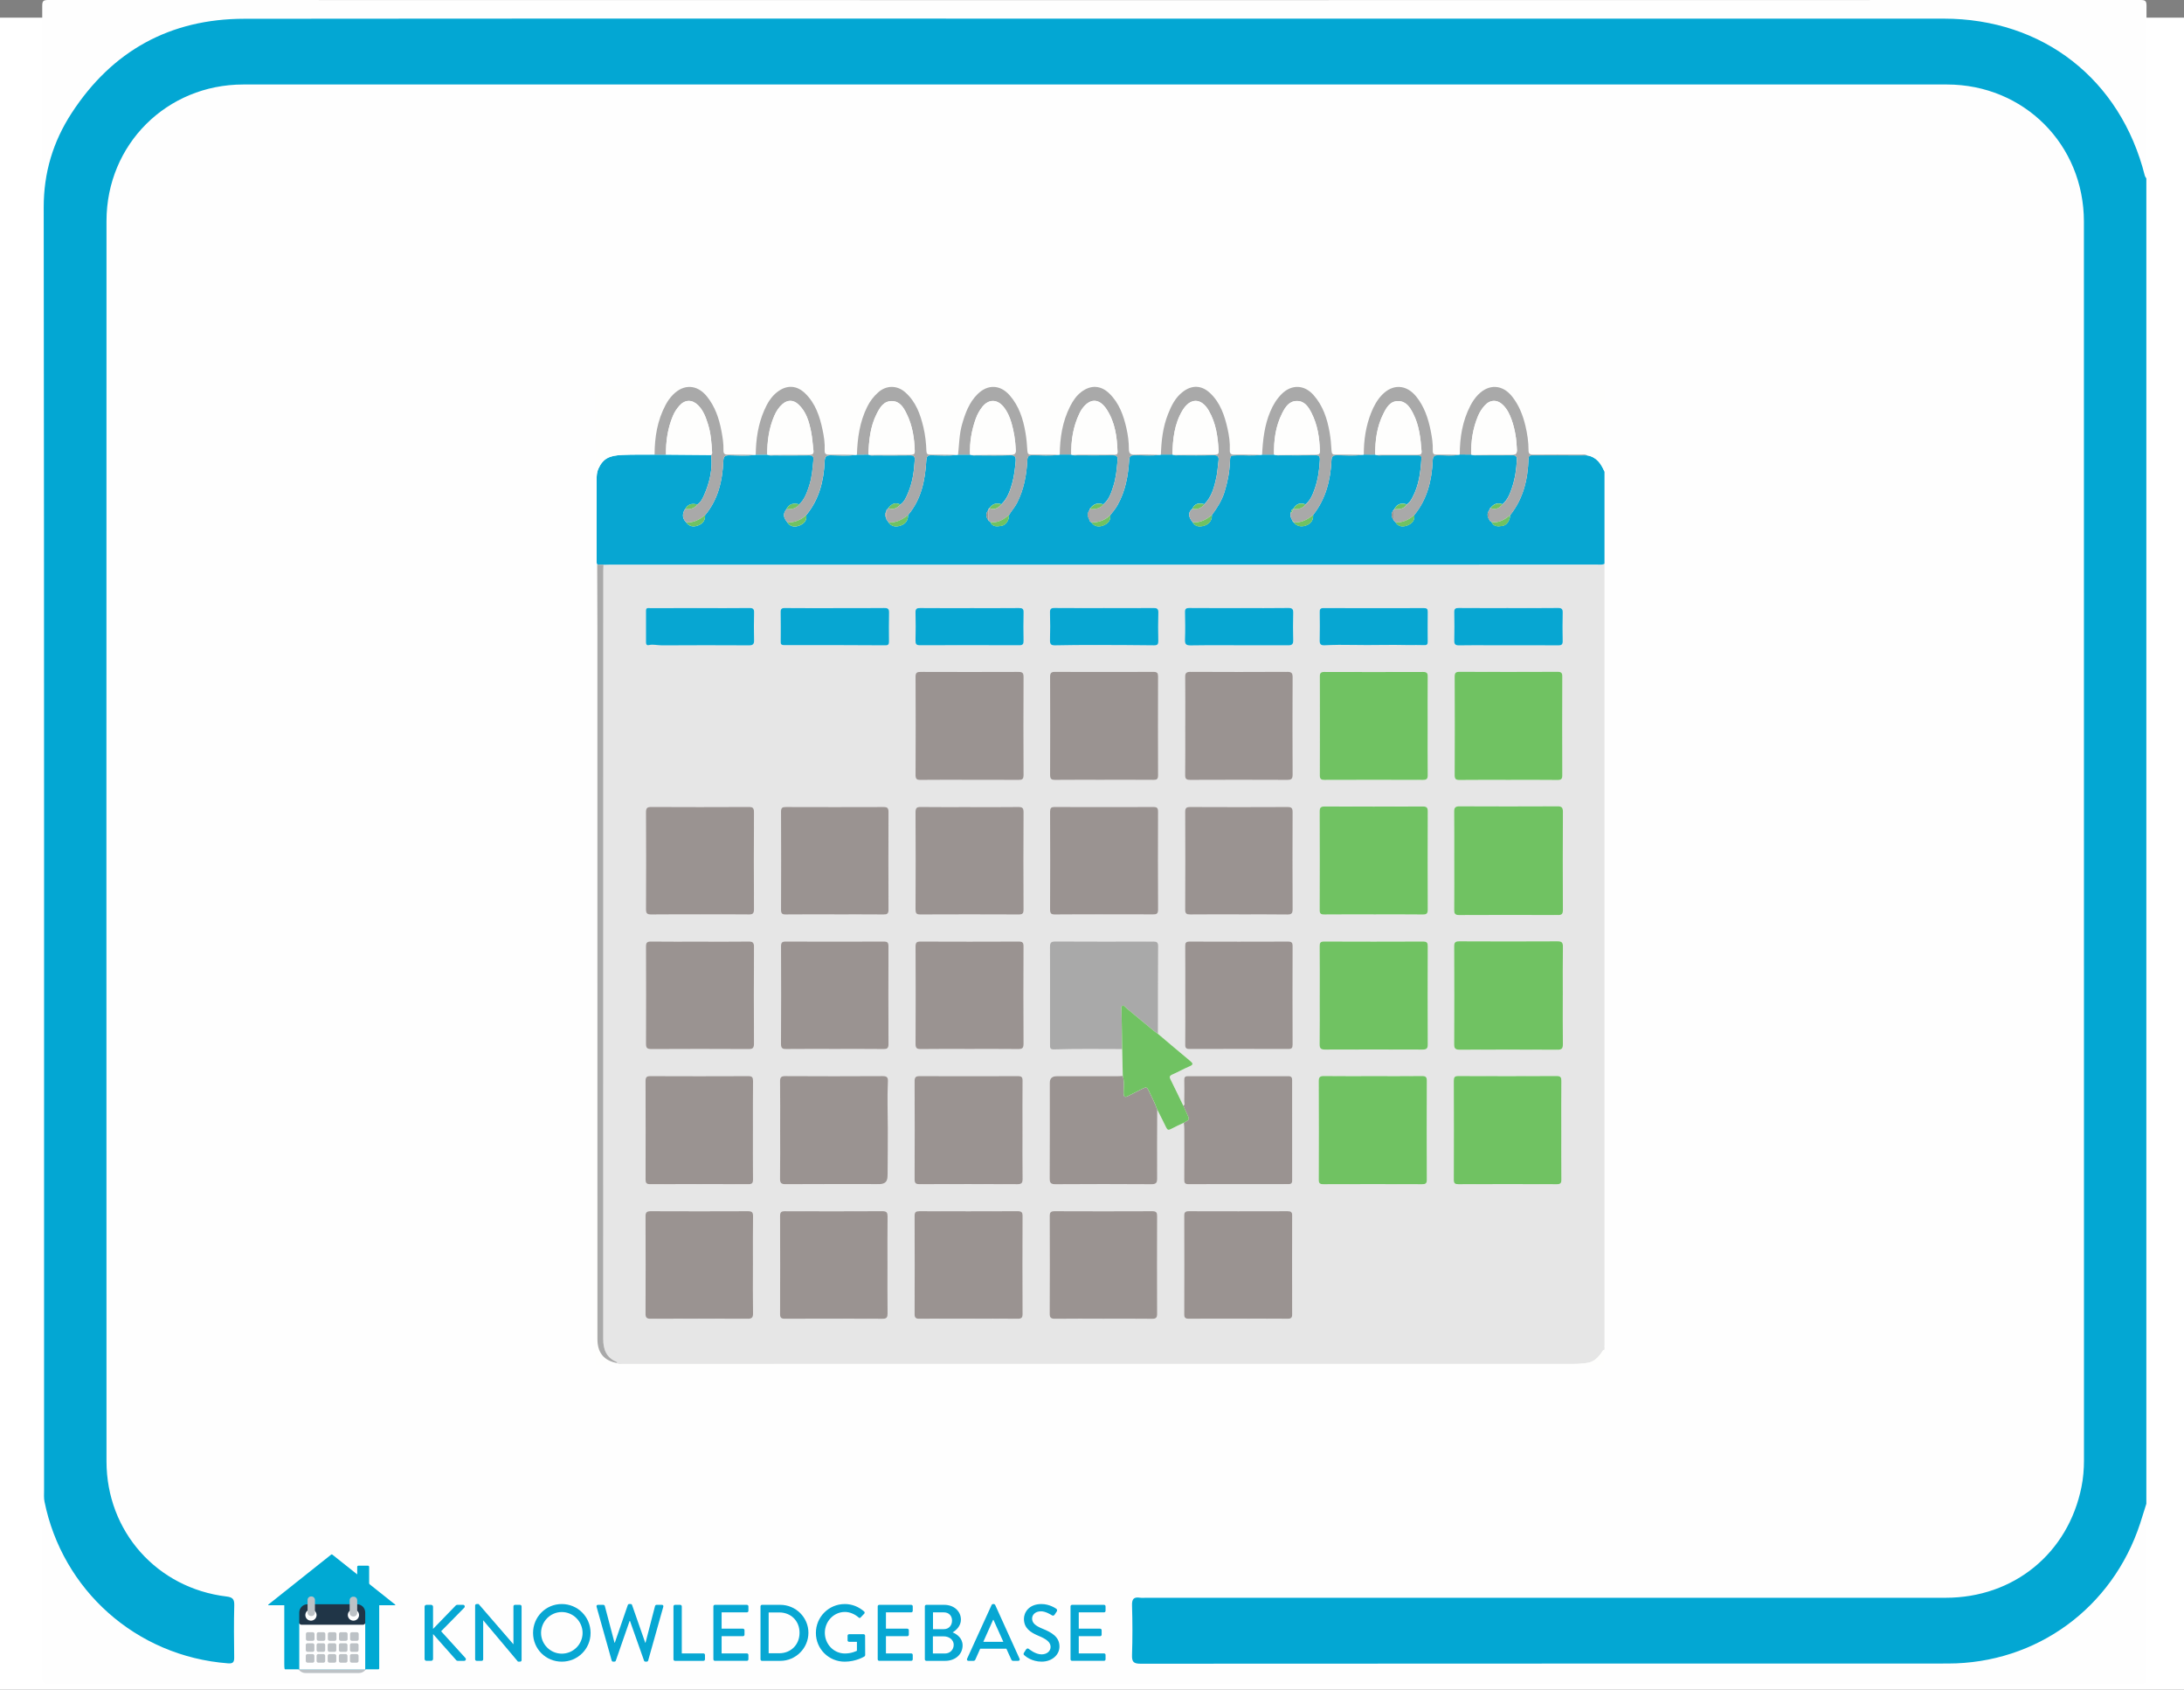 <?xml version="1.0" encoding="UTF-8"?> <svg xmlns="http://www.w3.org/2000/svg" id="Layer_2" viewBox="0 0 1310.33 1013.42"><rect x="0" y="0" width="1310.33" height="1013.42" fill="#808080" stroke="none"/><defs><style>.cls-1{fill:#03a7d3;}.cls-2{fill:#00a9d3;}.cls-3{fill:#e6e6e6;}.cls-4{fill:#fff;}.cls-5{fill:#fefefe;}.cls-6{fill:#fefefd;}.cls-7{fill:#a9a9a9;}.cls-8{fill:#bdc2c6;}.cls-9{fill:#203547;}.cls-10{fill:#07a7d3;}.cls-11{fill:#07a6d2;}.cls-12{fill:#70c262;}.cls-13{fill:#9a9391;}.cls-14{fill:none;stroke:#bdc2c6;stroke-miterlimit:10;stroke-width:5px;}</style></defs><g id="Layer_1-2"><rect class="cls-4" y="10.58" width="1310.33" height="1002.84"></rect><g><path class="cls-5" d="M1287.74,901.97c0,34.8-.05,69.61,.09,104.41,.01,3.01-.61,3.61-3.62,3.61-418.42-.09-836.84-.09-1255.26,0-3.01,0-3.61-.6-3.61-3.61,.09-334.26,.09-668.51,0-1002.77C25.34,.6,25.95,0,28.96,0c418.42,.09,836.84,.09,1255.26,0,3.01,0,3.63,.6,3.62,3.61-.13,34.47-.09,68.94-.09,103.4-.31-.55-.77-1.07-.92-1.67-14.56-57.8-61.13-94.17-120.67-94.17-151.18,0-302.36,0-453.54,0-188.68,0-377.36-.11-566.04,.08-44.55,.05-79.34,19.27-103.62,56.59-11.06,17.01-16.75,35.61-16.72,56.51,.31,256.56,.2,513.12,.21,769.68,0,2.18-.18,4.43,.25,6.54,10.64,52.82,54.74,92.88,110.13,97.07,2.94,.22,3.73-.69,3.69-3.54-.14-10.42-.23-20.85,.04-31.27,.1-3.64-.96-4.84-4.58-5.27-41.73-5.01-72.05-38.97-72.07-81.08-.07-247.99-.07-495.97,0-743.96,.01-45.92,36.16-81.87,82.06-81.88,340.7-.03,681.41-.03,1022.11,0,46.17,0,82.2,35.98,82.21,82.24,.05,247.65,.02,495.3,.04,742.95,0,5.4-.44,10.76-1.5,16.03-8.03,39.85-40.67,66.45-81.52,66.45-159.93,.01-319.85,0-479.78,0-1.18,0-2.38,.15-3.53-.03-3.65-.55-4.94,.64-4.81,4.58,.31,9.91,.32,19.84,0,29.75-.14,4.16,.92,5.26,5.18,5.26,161.44-.12,322.88-.06,484.32-.12,53.17-.02,98.72-33.31,115.32-83.97,1.29-3.93,2.5-7.9,3.74-11.85Z"></path><path class="cls-1" d="M1287.74,901.97c-1.24,3.95-2.45,7.91-3.74,11.85-16.61,50.66-62.15,83.95-115.32,83.97-161.44,.06-322.88,0-484.32,.12-4.26,0-5.32-1.11-5.18-5.26,.32-9.91,.31-19.84,0-29.75-.12-3.93,1.16-5.13,4.81-4.58,1.15,.17,2.35,.03,3.53,.03,159.93,0,319.85,0,479.78,0,40.85,0,73.49-26.6,81.52-66.45,1.06-5.27,1.5-10.63,1.5-16.03-.01-247.65,.01-495.3-.04-742.95,0-46.26-36.04-82.24-82.21-82.24-340.7-.03-681.41-.03-1022.11,0-45.9,0-82.05,35.96-82.06,81.88-.07,247.99-.07,495.97,0,743.96,.01,42.1,30.33,76.07,72.07,81.08,3.62,.43,4.68,1.63,4.58,5.27-.27,10.42-.18,20.85-.04,31.27,.04,2.85-.75,3.76-3.69,3.54-55.39-4.2-99.49-44.25-110.13-97.07-.42-2.11-.25-4.35-.25-6.54,0-256.56,.1-513.12-.21-769.68-.03-20.9,5.66-39.51,16.72-56.51C67.23,30.53,102.02,11.3,146.57,11.26c188.68-.19,377.36-.08,566.04-.08,151.18,0,302.36,0,453.54,0,59.53,0,106.11,36.37,120.67,94.17,.15,.59,.61,1.11,.92,1.67V901.97Z"></path></g><g><path class="cls-10" d="M254.73,963.74c0-.62,.48-1.15,1.15-1.15h2.78c.62,0,1.15,.53,1.15,1.15v13.3l13.54-13.97c.19-.24,.53-.48,.91-.48h3.6c.86,0,1.34,1.01,.67,1.73l-13.87,14.11,14.69,16.18c.38,.48,.14,1.58-.86,1.58h-3.84c-.48,0-.77-.19-.86-.34l-13.97-15.75v14.93c0,.62-.53,1.15-1.15,1.15h-2.78c-.67,0-1.15-.53-1.15-1.15v-31.3Z"></path><path class="cls-10" d="M285.06,962.97c0-.48,.43-.86,.91-.86h1.2l20.83,24.1h.05v-22.71c0-.48,.38-.91,.91-.91h3.07c.48,0,.91,.43,.91,.91v32.31c0,.48-.43,.86-.91,.86h-1.25l-20.83-24.77h-.05v23.38c0,.48-.38,.91-.91,.91h-3.02c-.48,0-.91-.43-.91-.91v-32.31Z"></path><path class="cls-10" d="M337.05,962.11c9.6,0,17.28,7.73,17.28,17.33s-7.68,17.23-17.28,17.23-17.23-7.63-17.23-17.23,7.63-17.33,17.23-17.33Zm0,29.76c6.87,0,12.48-5.57,12.48-12.43s-5.62-12.53-12.48-12.53-12.43,5.71-12.43,12.53,5.62,12.43,12.43,12.43Z"></path><path class="cls-10" d="M357.93,963.74c-.19-.67,.19-1.15,.86-1.15h3.22c.38,0,.77,.34,.86,.67l5.81,22.03h.19l7.82-22.66c.1-.29,.43-.53,.82-.53h.86c.38,0,.72,.24,.82,.53l7.92,22.66h.19l5.71-22.03c.1-.34,.48-.67,.86-.67h3.22c.67,0,1.06,.48,.86,1.15l-9.07,32.26c-.1,.38-.48,.67-.86,.67h-.77c-.34,0-.72-.24-.82-.53l-8.45-23.86h-.24l-8.3,23.86c-.1,.29-.48,.53-.82,.53h-.77c-.38,0-.77-.29-.86-.67l-9.07-32.26Z"></path><path class="cls-10" d="M404.06,963.5c0-.48,.38-.91,.91-.91h3.17c.48,0,.91,.43,.91,.91v28.23h13.01c.53,0,.91,.43,.91,.91v2.64c0,.48-.38,.91-.91,.91h-17.09c-.53,0-.91-.43-.91-.91v-31.78Z"></path><path class="cls-10" d="M428.01,963.5c0-.48,.38-.91,.91-.91h19.2c.53,0,.91,.43,.91,.91v2.69c0,.48-.38,.91-.91,.91h-15.17v9.79h12.82c.48,0,.91,.43,.91,.91v2.69c0,.53-.43,.91-.91,.91h-12.82v10.32h15.17c.53,0,.91,.43,.91,.91v2.64c0,.48-.38,.91-.91,.91h-19.2c-.53,0-.91-.43-.91-.91v-31.78Z"></path><path class="cls-10" d="M456.28,963.5c0-.48,.38-.91,.86-.91h11.04c9.26,0,16.85,7.54,16.85,16.75s-7.58,16.85-16.85,16.85h-11.04c-.48,0-.86-.43-.86-.91v-31.78Zm11.23,28.13c7.06,0,12.19-5.18,12.19-12.29s-5.14-12.19-12.19-12.19h-6.34v24.48h6.34Z"></path><path class="cls-10" d="M506.78,962.11c4.61,0,8.4,1.68,11.67,4.46,.38,.38,.43,.96,.05,1.34-.72,.77-1.44,1.49-2.16,2.26-.38,.43-.77,.38-1.25-.05-2.26-1.97-5.23-3.26-8.16-3.26-6.82,0-12.05,5.76-12.05,12.48s5.23,12.43,12.05,12.43c3.98,0,6.72-1.44,7.2-1.63v-5.38h-4.7c-.53,0-.91-.38-.91-.86v-2.78c0-.53,.38-.91,.91-.91h8.74c.48,0,.86,.43,.86,.91,0,3.84,.05,7.78,.05,11.62,0,.24-.19,.62-.38,.77,0,0-4.94,3.17-11.91,3.17-9.55,0-17.28-7.63-17.28-17.23s7.73-17.33,17.28-17.33Z"></path><path class="cls-10" d="M526.6,963.5c0-.48,.38-.91,.91-.91h19.2c.53,0,.91,.43,.91,.91v2.69c0,.48-.38,.91-.91,.91h-15.17v9.79h12.82c.48,0,.91,.43,.91,.91v2.69c0,.53-.43,.91-.91,.91h-12.82v10.32h15.17c.53,0,.91,.43,.91,.91v2.64c0,.48-.38,.91-.91,.91h-19.2c-.53,0-.91-.43-.91-.91v-31.78Z"></path><path class="cls-10" d="M554.87,963.5c0-.48,.38-.91,.91-.91h10.75c5.81,0,9.99,3.84,9.99,8.88,0,3.7-2.74,6.34-4.99,7.63,2.54,1.06,6,3.41,6,7.83,0,5.38-4.42,9.26-10.46,9.26h-11.28c-.53,0-.91-.43-.91-.91v-31.78Zm12.15,28.27c2.93,0,5.18-2.26,5.18-5.23s-2.78-5.04-5.91-5.04h-6.58v10.27h7.3Zm-.77-14.59c3.07,0,4.94-2.26,4.94-5.14s-1.87-4.94-4.94-4.94h-6.48v10.08h6.48Z"></path><path class="cls-10" d="M580.21,994.94l14.74-32.31c.14-.29,.58-.53,.82-.53h.48c.24,0,.67,.24,.82,.53l14.64,32.31c.29,.62-.1,1.25-.82,1.25h-3.02c-.58,0-.91-.29-1.1-.72l-2.98-6.58h-15.7c-.96,2.21-1.97,4.37-2.93,6.58-.14,.34-.53,.72-1.1,.72h-3.02c-.72,0-1.1-.62-.82-1.25Zm21.75-10.18l-5.9-13.15h-.24l-5.86,13.15h12Z"></path><path class="cls-10" d="M614.34,991.34c.43-.62,.82-1.34,1.25-1.97,.43-.62,1.1-.82,1.63-.38,.29,.24,3.98,3.31,7.68,3.31,3.31,0,5.42-2.02,5.42-4.46,0-2.88-2.5-4.71-7.25-6.67-4.9-2.06-8.74-4.61-8.74-10.18,0-3.74,2.88-8.88,10.51-8.88,4.8,0,8.4,2.5,8.88,2.83,.38,.24,.77,.91,.29,1.63-.38,.58-.82,1.25-1.2,1.82-.38,.62-1.01,.91-1.68,.48-.34-.19-3.7-2.4-6.48-2.4-4.03,0-5.42,2.54-5.42,4.32,0,2.74,2.11,4.42,6.1,6.05,5.57,2.26,10.32,4.9,10.32,10.75,0,4.99-4.46,9.07-10.7,9.07-5.86,0-9.55-3.07-10.32-3.79-.43-.38-.77-.72-.29-1.54Z"></path><path class="cls-10" d="M642.28,963.5c0-.48,.38-.91,.91-.91h19.2c.53,0,.91,.43,.91,.91v2.69c0,.48-.38,.91-.91,.91h-15.17v9.79h12.82c.48,0,.91,.43,.91,.91v2.69c0,.53-.43,.91-.91,.91h-12.82v10.32h15.17c.53,0,.91,.43,.91,.91v2.64c0,.48-.38,.91-.91,.91h-19.2c-.53,0-.91-.43-.91-.91v-31.78Z"></path></g><g><g id="OwnersWebsitestranssq_Image"><g><circle class="cls-2" cx="186.57" cy="968.72" r="3.33"></circle><circle class="cls-2" cx="211.93" cy="969.06" r="3.33"></circle><path class="cls-2" d="M209.96,966.59v.77c0,.51-.09,1.11,.51,1.37,.68,.34,1.37,.68,2.22,.26,.94-.51,1.71-1.11,1.62-2.3,.85,.77,.94,1.71,.6,2.73-.43,1.2-1.28,1.71-2.39,1.96-1.45,.26-2.82-.43-3.5-1.71-.6-1.11-.26-2.39,.94-3.07Z"></path></g><path class="cls-2" d="M198.7,932.45l-37.75,30.02c-.14,.11-.06,.35,.12,.35h75.93c.18,0,.27-.23,.12-.35l-37.75-30.02c-.2-.16-.47-.16-.67,0Z"></path><path id="Chimney" class="cls-2" d="M220.75,939.09h-5.7c-.4,0-.73,.33-.73,.73v11.07h7.16v-11.07c0-.4-.33-.73-.73-.73h0Z"></path><path class="cls-14" d="M180.7,998.15h37.23v.22c0,1.45-1.18,2.63-2.63,2.63h-31.97c-1.45,0-2.63-1.18-2.63-2.63v-.22h0Z"></path><path id="Body" class="cls-2" d="M227.53,962.32l-56.97-3v38.45c0,3.27,.22,3.48,.48,3.48h56c.27,0,.48-.22,.48-.48v-38.45Z"></path><path class="cls-4" d="M219.12,1001.35h-39.57v-27.6h39.57v27.6Z"></path><path id="Calendar_Top" class="cls-9" d="M184.49,962.23h29.69c2.73,0,4.94,2.21,4.94,4.94v6.12c0,.68-.55,1.23-1.23,1.23h-37.1c-.68,0-1.23-.55-1.23-1.23v-6.12c0-2.73,2.21-4.94,4.94-4.94Z"></path><circle class="cls-4" cx="186.57" cy="968.72" r="3.37"></circle><path class="cls-8" d="M186.83,969.32h-.17c-1.2,0-2.13-.94-2.13-2.13v-7.51c0-1.2,.94-2.13,2.13-2.13h.17c1.2,0,2.13,.94,2.13,2.13v7.51c0,1.2-.94,2.13-2.13,2.13Z"></path><circle class="cls-4" cx="212.05" cy="968.72" r="3.37"></circle><path class="cls-8" d="M212.18,969.57h-.26c-1.2,0-2.13-.94-2.13-2.13v-7.6c0-1.2,.94-2.13,2.13-2.13h.26c1.2,0,2.13,.94,2.13,2.13v7.6c0,1.11-.94,2.13-2.13,2.13Z"></path></g><rect class="cls-8" x="183.54" y="979.01" width="5.16" height="5.16" rx="1" ry="1"></rect><rect class="cls-8" x="190.03" y="979.01" width="5.16" height="5.16" rx="1" ry="1"></rect><rect class="cls-8" x="196.7" y="979.01" width="5.16" height="5.16" rx="1" ry="1"></rect><rect class="cls-8" x="203.39" y="979.01" width="5.16" height="5.16" rx="1" ry="1"></rect><rect class="cls-8" x="210.05" y="979.01" width="5.16" height="5.16" rx="1" ry="1"></rect><rect class="cls-8" x="183.46" y="985.63" width="5.16" height="5.16" rx="1" ry="1"></rect><rect class="cls-8" x="189.94" y="985.63" width="5.16" height="5.16" rx="1" ry="1"></rect><rect class="cls-8" x="196.61" y="985.63" width="5.16" height="5.16" rx="1" ry="1"></rect><rect class="cls-8" x="203.31" y="985.63" width="5.16" height="5.16" rx="1" ry="1"></rect><rect class="cls-8" x="209.96" y="985.63" width="5.16" height="5.16" rx="1" ry="1"></rect><rect class="cls-8" x="183.46" y="992.12" width="5.16" height="5.16" rx="1" ry="1"></rect><rect class="cls-8" x="189.94" y="992.12" width="5.16" height="5.16" rx="1" ry="1"></rect><rect class="cls-8" x="196.61" y="992.12" width="5.16" height="5.16" rx="1" ry="1"></rect><rect class="cls-8" x="203.31" y="992.12" width="5.16" height="5.16" rx="1" ry="1"></rect><rect class="cls-8" x="209.96" y="992.12" width="5.16" height="5.16" rx="1" ry="1"></rect></g><g><path class="cls-3" d="M962.66,807.83v1.82c-1.16,.04-1.32,1.08-1.83,1.79-2.06,2.83-4.48,5.33-8.06,5.96-2.86,.5-5.8,.7-8.71,.7-190.34,.03-380.68,.03-571.03,.02-1.07,0-2.25,.35-3.15-.61,.16-.09,.33-.17,.49-.28,0,0-.05-.19-.11-.22-6.42-2.47-8.36-7.52-8.35-13.94,.03-153.47,.02-306.93,.03-460.4,0-1.31,.08-2.62,.12-3.93,1.41-.04,2.82-.1,4.23-.1,197.41,0,394.83,0,592.24-.01,1.39,0,2.82,.25,4.13-.51v469.1c-.06,.07-.18,.14-.17,.19,.03,.14,.11,.28,.17,.41Zm-267.91-187.71c.02-17.56,0-35.12,.12-52.67,.02-2.49-1.06-2.74-3.09-2.74-19.58,.05-39.16,.08-58.73-.03-2.68-.02-3.13,1-3.11,3.35,.09,12.31,.04,24.62,.04,36.93,0,7.27,0,14.53,0,21.8,0,1.47-.09,2.76,2.17,2.69,6.95-.2,13.91-.23,20.87-.26,6.75-.02,13.49,.04,20.24,.07,.12,5.35,.24,10.69,.36,16.04-1.1,.06-2.21,.17-3.31,.17-12.11,.01-24.23,0-36.34,0q-4.14,0-4.15,4.01c0,19.08,.05,38.15-.06,57.23-.02,2.72,.65,3.58,3.49,3.56,19.18-.13,38.36-.13,57.54,0,2.86,.02,3.5-.86,3.48-3.57-.09-13.72,.01-27.45,.05-41.17,1.79,3.57,3.63,7.12,5.35,10.73,.66,1.38,1.33,1.72,2.76,.95,2.55-1.37,5.21-2.55,7.82-3.81,.1,1.2,.27,2.39,.28,3.59,.02,10.19,.05,20.38-.02,30.57-.01,1.86,.39,2.69,2.49,2.68,19.98-.07,39.96-.06,59.94-.02,1.64,0,2.34-.43,2.34-2.2-.04-20.08-.04-40.16-.01-60.24,0-1.66-.6-2.34-2.3-2.34-20.08,.03-40.16,.04-60.24,0-1.77,0-2.24,.71-2.21,2.34,.08,4.24,.07,8.48-.01,12.71-.02,.9,.63,2.03-.55,2.72-2.55-5.26-5.05-10.54-7.67-15.76-.74-1.47-.67-2.21,.97-2.93,3.5-1.54,6.84-3.45,10.37-4.93,2.58-1.08,2.12-1.88,.33-3.35-6.45-5.32-12.81-10.75-19.2-16.14Zm177.74-103.81c0,9.79,.05,19.58-.04,29.37-.02,2.25,.45,3.2,2.98,3.19,19.78-.1,39.57-.09,59.35-.01,2.29,0,2.9-.74,2.89-2.97-.07-19.68-.09-39.36,.01-59.04,.01-2.55-.8-3.22-3.28-3.21-19.58,.09-39.16,.09-58.75,0-2.58-.01-3.25,.86-3.22,3.31,.11,9.79,.05,19.58,.05,29.37Zm65.14,80.62c0-9.69-.07-19.38,.05-29.07,.03-2.44-.56-3.3-3.16-3.28-19.68,.1-39.36,.1-59.05,0-2.44-.01-3.04,.76-3.03,3.1,.08,19.58,.09,39.16,0,58.74-.01,2.61,.92,3.19,3.34,3.18,19.58-.08,39.16-.09,58.74,.01,2.63,.01,3.18-.91,3.15-3.32-.11-9.79-.05-19.58-.05-29.37Zm-356.03-129.18c9.8,0,19.6-.06,29.39,.04,2.26,.02,3.16-.44,3.15-2.98-.11-19.59-.1-39.19,0-58.78,.01-2.41-.68-3.07-3.07-3.06-19.59,.09-39.19,.08-58.78,0-2.17,0-2.99,.46-2.98,2.83,.09,19.69,.09,39.39,0,59.08,0,2.27,.64,2.93,2.91,2.9,9.8-.11,19.59-.05,29.39-.05Zm31.9,210.13c0-9.89-.05-19.79,.04-29.68,.02-2.1-.61-2.77-2.74-2.76-19.69,.07-39.38,.07-59.07,0-2.19,0-3.01,.59-3,2.9,.07,19.69,.08,39.37,0,59.06-.01,2.33,.74,2.86,2.95,2.86,19.59-.08,39.18-.1,58.76,.02,2.67,.02,3.13-.94,3.11-3.32-.12-9.69-.05-19.38-.05-29.08Zm210.53-32.43c-9.89,0-19.79,.06-29.68-.05-2.34-.03-3.17,.6-3.16,3.06,.09,19.69,.08,39.37,.01,59.06,0,2.08,.55,2.77,2.7,2.76,19.79-.07,39.58-.07,59.37,0,2.07,0,2.77-.51,2.77-2.68-.08-19.79-.08-39.57,0-59.36,.01-2.34-.74-2.86-2.94-2.84-9.69,.11-19.38,.05-29.08,.04Zm32.52-209.99c0-9.9-.05-19.79,.04-29.69,.02-2.09-.58-2.77-2.73-2.76-19.79,.07-39.59,.07-59.38,0-1.98,0-2.63,.62-2.63,2.6,.05,19.79,.05,39.59-.01,59.38,0,2.12,.67,2.78,2.78,2.77,19.69-.06,39.39-.07,59.08,0,2.26,0,2.93-.65,2.9-2.92-.12-9.79-.05-19.59-.05-29.39Zm-193.91,32.29c9.79,0,19.58-.04,29.37,.04,2.01,.02,2.84-.43,2.83-2.66-.08-19.78-.07-39.56,0-59.34,0-2.04-.51-2.81-2.69-2.8-19.78,.07-39.56,.07-59.35,0-2.15,0-2.78,.75-2.77,2.82,.05,19.68,.06,39.36,0,59.04,0,2.23,.69,2.97,2.95,2.95,9.89-.1,19.78-.04,29.67-.04Zm161.53,80.71c9.8,0,19.6-.07,29.39,.05,2.34,.03,3.09-.55,3.07-3-.1-19.59-.09-39.19,0-58.78,0-2.21-.55-3-2.85-3-19.7,.07-39.39,.07-59.09,0-2.24,0-2.94,.69-2.93,2.95,.08,19.7,.08,39.39,0,59.09,0,2.11,.59,2.76,2.72,2.73,9.9-.1,19.8-.04,29.7-.04Zm-32.37,48.45c0,9.8,.08,19.6-.06,29.39-.04,2.56,.8,3.25,3.28,3.24,19.49-.08,38.99-.08,58.49,0,2.33,0,3.14-.61,3.13-3.07-.1-19.59-.08-39.19,0-58.78,0-2.16-.43-2.97-2.81-2.96-19.8,.1-39.6,.09-59.39,0-2.21,0-2.68,.76-2.67,2.8,.09,9.8,.04,19.59,.04,29.39Zm-323.74,80.61c0,9.8,.1,19.59-.06,29.38-.04,2.67,.67,3.4,3.36,3.38,18.78-.12,37.57-.06,56.35-.06q4.83,0,4.78-4.66c0-.5,.06-1.01,.06-1.51,.06-9.17,.21-18.35,.15-27.52-.06-9.16-.47-18.33,.05-27.48,.14-2.45-.23-3.64-3.15-3.62-19.49,.12-38.98,.11-58.47,0-2.66-.02-3.14,.92-3.11,3.32,.12,9.59,.05,19.19,.05,28.78Zm243.04-242.16c0,9.79,.07,19.59-.05,29.38-.03,2.39,.66,3.07,3.06,3.06,19.39-.09,38.77-.09,58.16,0,2.41,.01,3.32-.52,3.31-3.15-.11-19.49-.1-38.97,0-58.46,.01-2.54-.74-3.23-3.24-3.22-19.39,.1-38.77,.1-58.16,0-2.66-.02-3.14,.93-3.11,3.32,.12,9.69,.05,19.38,.05,29.08Zm193.98,32.42c9.8,0,19.6-.07,29.39,.05,2.31,.03,2.87-.7,2.86-2.93-.08-19.7-.08-39.39,0-59.09,.01-2.29-.67-2.88-2.91-2.87-19.6,.08-39.19,.08-58.79,0-2.29-.01-2.9,.68-2.89,2.92,.08,19.7,.08,39.39,0,59.09,0,2.3,.71,2.9,2.94,2.88,9.8-.11,19.6-.05,29.39-.05Zm-485.17,80.68c9.79,0,19.59-.07,29.38,.05,2.37,.03,3.08-.64,3.07-3.05-.1-19.48-.1-38.97,0-58.45,.01-2.48-.84-3.01-3.13-3-19.48,.08-38.97,.09-58.45,0-2.52-.01-3.24,.71-3.23,3.23,.1,19.38,.1,38.76,0,58.15-.02,2.63,.88,3.16,3.3,3.13,9.69-.12,19.38-.05,29.07-.05Zm162.11-64.4c-9.9,0-19.79,.08-29.68-.05-2.44-.03-3.05,.75-3.04,3.1,.08,19.49,.08,38.97,0,58.46,0,2.2,.53,2.96,2.86,2.95,19.69-.09,39.38-.09,59.07,0,2.28,0,2.91-.67,2.9-2.92-.08-19.49-.1-38.97,.01-58.46,.01-2.66-.95-3.15-3.33-3.12-9.59,.11-19.18,.05-28.78,.05Zm80.27,64.4c9.79,0,19.59-.05,29.38,.04,2.21,.02,3.19-.36,3.18-2.93-.11-19.59-.09-39.18-.02-58.76,0-2.08-.58-2.79-2.73-2.78-19.79,.07-39.58,.07-59.37,0-2.19,0-2.71,.77-2.71,2.82,.06,19.59,.07,39.18,0,58.76,0,2.24,.6,2.95,2.9,2.92,9.79-.12,19.59-.05,29.38-.05Zm-242.3,16.31c-9.79,0-19.59,.08-29.38-.05-2.41-.03-3.07,.69-3.06,3.07,.09,19.38,.09,38.76,0,58.15-.01,2.41,.53,3.32,3.16,3.31,19.48-.11,38.97-.1,58.45,0,2.56,.01,3.21-.78,3.2-3.25-.09-19.38-.1-38.76,.01-58.15,.02-2.65-.92-3.15-3.31-3.12-9.69,.12-19.38,.05-29.07,.05Zm161.42,64.41c9.79,0,19.59-.07,29.38,.05,2.38,.03,3.35-.46,3.34-3.12-.11-19.49-.09-38.97-.01-58.46,0-2.23-.59-2.94-2.88-2.93-19.69,.09-39.38,.09-59.07,0-2.32-.01-2.87,.72-2.86,2.94,.08,19.49,.08,38.97,0,58.46,0,2.33,.57,3.15,3.03,3.12,9.69-.13,19.39-.06,29.08-.06Zm-129.67,48.63c0-9.79-.06-19.59,.04-29.38,.02-2.16-.46-3-2.83-2.99-19.59,.09-39.18,.08-58.77,0-2.28,0-2.9,.69-2.9,2.94,.08,19.69,.07,39.38,.01,59.07,0,2.03,.49,2.83,2.68,2.82,19.69-.07,39.38-.07,59.07,0,2.15,0,2.74-.69,2.72-2.77-.09-9.89-.04-19.79-.04-29.69Zm290.93,113.13c10,0,19.99-.05,29.99,.04,1.99,.02,2.62-.6,2.62-2.58-.05-19.79-.06-39.58,0-59.36,0-2.03-.71-2.56-2.64-2.55-19.79,.06-39.58,.06-59.37,0-2.09,0-2.78,.59-2.77,2.73,.07,19.69,.07,39.37,0,59.06,0,2.17,.75,2.72,2.8,2.71,9.79-.08,19.59-.04,29.38-.04Zm-161.48,0c9.79,0,19.59-.06,29.38,.04,2.18,.02,2.99-.5,2.97-2.85-.09-19.59-.08-39.18,0-58.76,0-2.27-.66-2.91-2.92-2.9-19.69,.08-39.38,.07-59.07,.01-2.04,0-2.83,.5-2.82,2.69,.07,19.69,.07,39.38,0,59.07,0,2.13,.66,2.76,2.77,2.74,9.89-.09,19.79-.04,29.69-.04Zm355.55-112.82c0-9.9-.05-19.8,.04-29.7,.02-2.09-.33-3.04-2.77-3.03-19.7,.1-39.4,.09-59.09,.01-2.19,0-2.69,.75-2.68,2.79,.06,19.8,.07,39.6,0,59.39,0,2.15,.67,2.7,2.76,2.69,19.7-.07,39.4-.07,59.09,0,2.17,0,2.72-.71,2.7-2.77-.09-9.8-.04-19.6-.04-29.39Zm-225.64-80.91c0,9.79,.04,19.59-.04,29.38-.02,1.94,.55,2.63,2.57,2.63,19.79-.06,39.58-.06,59.36,0,2.04,0,2.55-.75,2.55-2.66-.05-19.69-.06-39.37,0-59.06,0-2.1-.62-2.77-2.75-2.76-19.69,.07-39.37,.08-59.06,0-2.2,0-2.7,.77-2.68,2.8,.09,9.89,.04,19.79,.04,29.68Zm-259.36,161.83c0-9.89-.07-19.79,.05-29.68,.03-2.29-.7-2.9-2.93-2.89-19.49,.08-38.97,.08-58.46,0-2.32,0-3.13,.56-3.12,3.02,.1,19.48,.1,38.97,0,58.45-.01,2.44,.75,3.05,3.1,3.04,19.38-.08,38.77-.09,58.15,0,2.47,.01,3.3-.6,3.26-3.18-.15-9.59-.06-19.18-.06-28.77Zm80.73-.32c0-9.69-.05-19.39,.04-29.08,.02-2.22-.41-3.2-2.96-3.18-19.59,.1-39.18,.08-58.76,.02-2.08,0-2.78,.58-2.77,2.72,.07,19.69,.07,39.38,0,59.06,0,2.16,.71,2.72,2.78,2.71,19.59-.06,39.18-.08,58.76,.02,2.56,.01,2.97-.98,2.95-3.2-.09-9.69-.04-19.38-.04-29.08Zm129.37,32.21c9.79,0,19.59-.08,29.38,.05,2.42,.03,3.05-.73,3.04-3.09-.09-19.48-.08-38.97,0-58.45,0-2.17-.48-3-2.83-2.99-19.59,.09-39.17,.09-58.76,0-2.29,0-2.9,.7-2.89,2.93,.08,19.48,.09,38.97-.02,58.45-.01,2.63,.9,3.16,3.31,3.13,9.59-.12,19.18-.05,28.77-.05Zm-161.04-161.76c9.79,0,19.59-.06,29.38,.05,2.29,.03,2.9-.72,2.89-2.95-.08-19.58-.07-39.17-.01-58.75,0-2.04-.52-2.81-2.69-2.81-19.69,.07-39.37,.07-59.06,0-2.15,0-2.73,.68-2.72,2.77,.07,19.58,.08,39.17-.02,58.75-.01,2.52,.9,3,3.16,2.98,9.69-.1,19.38-.04,29.07-.04Zm242.46-80.72c9.69,0,19.38-.08,29.07,.06,2.51,.04,3.25-.69,3.23-3.22-.1-19.38-.08-38.76-.01-58.15,0-2.27-.5-3.16-3-3.15-19.48,.1-38.97,.09-58.45,0-2.41-.01-3.06,.71-3.05,3.08,.09,19.48,.1,38.97-.01,58.45-.01,2.53,.9,2.99,3.15,2.96,9.69-.1,19.38-.04,29.07-.04Zm-242.55,0c9.79,0,19.59-.05,29.38,.04,2.14,.02,3.01-.44,3-2.82-.09-19.58-.08-39.17,0-58.75,0-2.26-.66-2.93-2.92-2.92-19.58,.08-39.17,.07-58.75,0-2.02,0-2.83,.48-2.82,2.68,.07,19.68,.07,39.37,0,59.05,0,2.11,.61,2.77,2.74,2.75,9.79-.1,19.58-.04,29.38-.04Zm.15-183.75c-9.99,0-19.97,.05-29.95-.05-2.01-.02-2.59,.61-2.55,2.56,.11,5.75,.07,11.5,.03,17.24-.01,1.55-.06,2.46,2.16,2.45,20.28-.06,40.56,.04,60.83,.13,1.95,0,2.01-1.17,2-2.6-.02-5.65-.12-11.3,.04-16.94,.07-2.3-.67-2.88-2.91-2.86-9.88,.12-19.77,.05-29.65,.05Zm404.22-.01c-9.99,0-19.97,.04-29.96-.04-1.93-.02-2.66,.49-2.62,2.53,.12,5.65,.13,11.3,0,16.94-.05,2.22,.62,3.01,2.91,2.96,6.22-.14,12.44-.05,18.66-.05,13.63,0,27.25-.03,40.88,.04,1.97,.01,2.66-.58,2.62-2.58-.11-5.65-.13-11.3,.01-16.94,.06-2.22-.53-2.94-2.85-2.91-9.88,.13-19.77,.06-29.65,.05Zm-242.39,.01c-9.99,0-19.97,.05-29.96-.04-2.06-.02-2.82,.52-2.76,2.69,.14,5.54,.16,11.1,0,16.64-.07,2.43,.71,3.14,3.1,3.09,8.05-.18,16.1-.23,24.15-.22,11.74,0,23.48,.07,35.22,.21,2.07,.03,2.55-.74,2.52-2.64-.1-5.65-.15-11.3,.02-16.94,.07-2.36-.76-2.84-2.93-2.82-9.78,.1-19.57,.05-29.35,.04Zm-80.67,.02c-9.99,0-19.99,.05-29.98-.04-2.05-.02-2.82,.46-2.76,2.66,.15,5.65,.12,11.3,0,16.95-.04,1.92,.47,2.72,2.5,2.71,19.94-.04,39.89-.04,59.83,.01,2.06,0,2.54-.82,2.51-2.71-.1-5.65-.13-11.31,.01-16.95,.06-2.18-.69-2.69-2.75-2.67-9.79,.1-19.58,.04-29.37,.04Zm161.51-.02c-10,0-19.99,.04-29.99-.04-1.94-.02-2.63,.5-2.59,2.53,.13,5.45,.19,10.91-.01,16.35-.1,2.72,.58,3.61,3.46,3.57,11.25-.18,22.51-.07,33.77-.07,8.25,0,16.49-.02,24.74,.02,2.1,0,3.06-.65,2.99-2.98-.16-5.45-.16-10.9,0-16.35,.07-2.33-.52-3.11-2.99-3.08-9.79,.15-19.59,.06-29.38,.06Zm101.37,22.2c3.22,0,6.44-.09,9.65,.04,1.7,.07,2.05-.66,2.04-2.14-.05-5.96-.08-11.92,.02-17.88,.03-1.75-.59-2.22-2.27-2.21-20.1,.04-40.2,.05-60.31-.01-2.04,0-2.28,.88-2.26,2.55,.07,5.55,.14,11.11-.02,16.66-.07,2.37,.59,3.25,3.04,3.12,5.64-.3,11.31-.34,16.93-.21,11.06,.26,22.12-.24,33.17,.08Zm-424.69-22.19h0c-10,0-19.99-.02-29.99,.01-1.07,0-2.63-.56-2.63,1.48,0,6.36,0,12.72,0,19.08,0,1.1,.49,1.93,1.58,1.65,2.73-.68,5.39,.16,8.09,.14,17.38-.11,34.76-.1,52.14-.01,2.46,.01,3.12-.85,3.06-3.18-.14-5.45-.15-10.91,0-16.35,.07-2.26-.58-2.91-2.86-2.88-9.79,.12-19.59,.05-29.38,.05Z"></path><path class="cls-11" d="M962.66,338.13c-1.3,.75-2.74,.51-4.13,.51-197.41,0-394.83,0-592.24,.01-1.41,0-2.82,.07-4.24,.1-1.25-.02-2.51-.03-3.76-.05-.12-.47-.36-.95-.36-1.42-.02-16.65-.05-33.29,.03-49.94,0-2.07,.14-4.22,1.04-6.18,2.86-6.25,6.68-7.94,14.37-8.28,6.44-.29,12.9-.16,19.35-.21,2.28,.01,4.55,.03,6.83,.04,9.04,.08,18.08,.15,27.12,.23,.91,8.37-.83,16.3-4.19,23.91-.96,2.18-2,4.39-4.14,5.77-3.43-.93-5.67-.1-7.25,2.68,0,0-.11,.15-.11,.15-.11,.16-.23,.31-.34,.47-1.41,2.73-1.2,5.23,1.07,7.43,1.88,2.58,4.39,2.87,7.14,1.82,2.76-1.05,4.34-3.02,4.14-6.13,7.86-9.41,10.47-20.64,10.97-32.49,.12-2.83,1-3.47,3.66-3.45,5.1,.04,10.23,.5,15.32-.27,.17,0,.32-.05,.47-.12,2.3,0,4.59,0,6.89,0,.14,.06,.29,.1,.44,.1,1.03,.6,2.17,.34,3.26,.34,7.16,.02,14.32,.08,21.48-.03,2.01-.03,2.71,.64,2.54,2.61-.46,5.22-.86,10.45-2.48,15.47-1.33,4.13-2.76,8.23-6,11.35-3.63-1.12-6.26-.15-7.7,2.84-2.14,2.91-2.02,4.65,.54,7.95,1.79,2.72,4.53,2.93,7.1,1.95,2.63-1.01,4.8-2.88,4.25-6.31,7.71-9.39,10.55-20.48,11.04-32.31,.11-2.7,.9-3.64,3.71-3.59,5.02,.08,10.07,.48,15.08-.25,.21,0,.4-.04,.59-.13,2.28-.02,4.57-.03,6.85-.05,.12,.04,.25,.08,.38,.1,1.01,.68,2.16,.38,3.24,.39,7.17,.03,14.33,.09,21.49-.03,2.15-.03,2.82,.69,2.7,2.78-.39,6.89-1.36,13.65-4.12,20.03-1.07,2.49-2.14,5.04-4.5,6.68-3.05-1.43-5.38-.45-7.21,2.17l-.11,.1c-.15,.16-.29,.31-.44,.47l-.12,.17c-.53,.16-.54,.58-.5,1.02l-.09,.21c-.83,1.35-.8,2.7-.01,4.06l.02,.04c.02,.2,.04,.41,.06,.61,.42,.6,.85,1.2,1.27,1.79,1.76,2.68,4.42,2.93,7.05,2.09,2.92-.93,4.81-3.02,4.67-6.39,8.02-9.47,10.27-20.91,10.98-32.81,.14-2.3,.65-3.09,3.07-3.08,5.11,.03,10.23,.47,15.33-.25,.21-.04,.43-.07,.64-.11,2.39,0,4.79-.01,7.18-.02,.18,.09,.38,.13,.58,.13,1.05,.52,2.17,.3,3.27,.3,6.74,.02,13.48,.17,20.21-.07,2.99-.1,3.55,1.02,3.32,3.64-.39,4.51-.92,9-2.15,13.36-1.28,4.55-2.85,9.01-6.41,12.42-2.96-1.02-5.36-.28-7.17,2.29l-.13,.17c-.56,.14-.53,.59-.54,1.02l-.04,.06c-1.56,1.98-1.5,3.96,0,5.93l.09,.13c.09,.4,.34,.6,.76,.58,.13,.14,.26,.28,.38,.41,1.33,3.19,4.13,2.78,6.61,2.37,2.85-.48,4.65-3.33,4.63-6.51,1.44-2.53,3.46-4.64,4.79-7.26,4.1-8.05,5.72-16.69,6.16-25.58,.12-2.4,.8-3.02,3.13-3.03,5.3-.01,10.62,.5,15.91-.3,.15-.02,.29-.05,.43-.11,2.3,0,4.61,.01,6.91,.02,.15,.06,.31,.1,.47,.1,1.03,.59,2.17,.33,3.25,.33,7.04,.02,14.09,.09,21.13-.03,2.16-.04,3.13,.43,2.94,2.82-.44,5.32-.89,10.63-2.53,15.73-1.28,4.01-2.57,8.07-6,10.92-3.44-1.09-5.6-.44-7.88,2.39-.43,.19-.5,.55-.43,.97l-.13,.25c-1.29,1.8-1.07,3.6-.02,5.4,0,.88,.51,1.4,1.25,1.76,1.86,2.69,4.55,2.93,7.2,1.88,2.61-1.03,4.56-2.95,4.17-6.21,1.52-1.88,3.06-3.74,4.27-5.86,4.82-8.46,6.47-17.75,7.07-27.28,.15-2.36,1.03-2.76,3.12-2.78,5.13-.05,10.27,.48,15.39-.28,.18,0,.35-.04,.51-.13,2.3,0,4.6,0,6.9-.01,.12,.05,.25,.08,.39,.09,1.02,.63,2.16,.36,3.25,.36,6.96,.03,13.92,.17,20.87-.06,2.89-.09,3.49,1.04,3.15,3.51-.45,3.29-.59,6.64-1.29,9.88-1.26,5.81-2.78,11.59-7.18,16.02-3.67-1.05-5.94-.18-7.19,2.75-2.66,2.03-2.62,4.65,.12,8.02,1.58,2.88,4.34,2.88,6.82,2.16,2.95-.85,4.88-3.01,4.74-6.42,3.11-4.22,5.92-8.59,7.52-13.66,1.86-5.88,3.04-11.87,3.3-18.04,.17-4.13,.24-4.06,4.27-4.15,4.81-.11,9.64,.4,14.44-.3,.2-.04,.41-.08,.61-.12,2.39,0,4.78,0,7.16,0,.21,.04,.42,.08,.64,.13,1.06,.51,2.18,.29,3.28,.29,6.96,.02,13.92,.08,20.88-.03,2.16-.04,2.8,.7,2.69,2.79-.29,5.87-1.09,11.64-3.02,17.2-1.22,3.52-2.59,7.01-5.6,9.51-3.16-1.25-5.56-.38-7.31,2.67l-.06,.1c-1.36,.2-1.01,1.56-1.57,2.31-.36,1.67,.16,3.13,1.06,4.5,.07,.38,.09,.78,.57,.89l.17,.24c2.1,2.56,4.78,2.97,7.7,1.83,2.75-1.07,4.2-3.13,4.01-6.18,7.5-9.55,10.43-20.68,10.99-32.53,.13-2.65,.8-3.37,3.43-3.35,5.19,.03,10.41,.54,15.6-.31,.13-.02,.26-.05,.39-.1,2.28,.02,4.56,.03,6.85,.05,.17,.09,.36,.13,.55,.13,1.05,.52,2.18,.3,3.27,.3,7.15,.02,14.3,0,21.45,0,1.21,0,2.57-.18,2.45,1.73-.49,8.18-1.44,16.25-5.42,23.62-.86,1.58-1.73,3.19-3.41,4.11-3.12-1.23-5.91-.2-7.37,2.73,0,0-.06,.07-.06,.07-.16,.18-.32,.35-.48,.53,0,0-.08,.12-.08,.12-1.46,1.92-1.32,3.83,.04,5.74,.03,.12,.07,.24,.13,.34,.14,.16,.28,.33,.41,.49,0,0,.06,.06,.06,.06,.18,.18,.36,.36,.53,.53,0,0,.09,.07,.09,.07,1.78,2.87,4.53,2.92,7.14,1.91,2.61-1.01,4.6-2.93,4.14-6.22,7.75-9.49,10.53-20.71,11.04-32.61,.12-2.74,.96-3.33,3.52-3.31,4.1,.03,8.24,.56,12.32-.32,.14-.02,.27-.05,.4-.1l6.86,.05c.17,.09,.35,.13,.54,.13,1.05,.52,2.18,.3,3.27,.3,6.95,.02,13.9,.07,20.84-.03,2.08-.03,2.85,.56,2.75,2.73-.26,5.66-1.06,11.21-2.86,16.59-1.25,3.72-2.63,7.41-5.74,10.09-3.04-1.25-5.33-.11-7.24,2.25-.45,.28-.64,.69-.66,1.2-1.48,1.97-1.35,3.93,0,5.9,.03,.1,.07,.2,.14,.28,.05,.42,.33,.55,.7,.54,.14,.14,.27,.29,.41,.43,1.41,3.04,4.11,2.82,6.65,2.37,2.65-.47,4.39-3.19,4.63-6.48,7.86-9.89,10.6-21.47,10.96-33.78,.06-2.18,1.3-2.07,2.78-2.07,10.77,.02,21.54,.02,32.31,.02,5.72,.89,8.46,4.98,10.51,9.81v55.15Z"></path><path class="cls-6" d="M818.23,272.66c-.13,.05-.25,.09-.39,.1-5.55-.03-11.1-.12-16.64-.07-1.69,.01-2.21-.56-2.32-2.25-.23-3.71-.52-7.45-1.16-11.11-1.44-8.24-3.99-16.05-9.72-22.46-5.49-6.15-13.01-6.41-18.9-.69-3.17,3.08-5.35,6.79-7.05,10.83-3.45,8.23-4.38,16.92-4.84,25.71-.2,.04-.41,.08-.61,.12-5.34-.06-10.69-.21-16.03-.13-2.16,.04-2.82-.7-2.73-2.78,.19-4.36-.41-8.67-1.38-12.9-1.79-7.84-4.3-15.4-10.35-21.14-5.17-4.91-11.04-5.12-16.65-.72-4.38,3.43-6.73,8.22-8.7,13.23-3.08,7.8-4.03,15.99-4.27,24.3-.16,.09-.33,.13-.51,.13-5.04-.05-10.1-.32-15.13-.07-2.82,.14-3.56-1.08-3.55-3.42,0-4.16-.53-8.26-1.44-12.3-1.74-7.77-4.36-15.18-10.21-20.92-5.16-5.06-11.21-5.36-16.95-.98-2.95,2.25-4.97,5.28-6.63,8.54-4.65,9.11-6.15,18.92-6.25,29.02-.14,.06-.28,.1-.43,.11-5.55-.04-11.09-.13-16.64-.1-1.65,0-2.26-.48-2.37-2.21-.21-3.61-.52-7.24-1.12-10.81-1.39-8.24-3.83-16.08-9.5-22.55-5.66-6.46-13.16-6.78-19.28-.71-5.06,5.01-7.38,11.44-9.29,18.08-1.72,5.96-1.74,12.14-2.4,18.24-.21,.04-.43,.07-.64,.11-5.34-.06-10.69-.17-16.03-.14-1.68,0-2.27-.54-2.33-2.24-.16-4.74-.67-9.45-1.76-14.08-1.87-7.95-4.59-15.5-10.97-21.11-4.91-4.31-11.33-4.26-16.21,.09-2.75,2.44-4.92,5.31-6.56,8.61-4.5,9.06-5.89,18.77-6.18,28.73-.19,.09-.38,.13-.59,.13-5.35-.06-10.7-.21-16.04-.12-2.15,.04-2.83-.65-2.72-2.75,.22-4.16-.43-8.26-1.29-12.31-1.7-7.99-4.24-15.64-10.25-21.55-5.19-5.1-11.15-5.4-16.91-.97-3.71,2.85-5.99,6.8-7.81,10.99-3.69,8.46-4.99,17.41-5.09,26.57-.15,.08-.3,.12-.47,.12-5.34-.05-10.68-.18-16.01-.11-1.97,.03-2.95-.37-2.89-2.6,.12-3.94-.51-7.83-1.24-11.69-1.41-7.5-3.84-14.61-8.72-20.65-5.82-7.2-13.89-7.59-20.37-.98-1.77,1.81-3.2,3.87-4.4,6.11-4.96,9.31-6.57,19.36-6.6,29.76-6.45,.06-12.91-.07-19.35,.21-7.69,.34-11.51,2.03-14.37,8.28-.9,1.96-1.03,4.12-1.04,6.18-.08,16.65-.05,33.29-.03,49.94,0,.47,.23,.95,.36,1.42,.04,12.72,.12,25.45,.12,38.17,.01,142.1,.01,284.21,.02,426.31,0,8.11,3.72,12.78,11.45,14.33,.9,.95,2.08,.61,3.15,.61,190.34,.01,380.68,.01,571.03-.02,2.91,0,5.85-.2,8.71-.7,3.58-.62,6-3.13,8.06-5.96,.52-.71,.68-1.75,1.83-1.79,0,2.63-.07,5.25,.03,7.88,.04,1.05-.18,1.42-1.25,1.23-.49-.09-1.01-.02-1.51-.02-199.99,0-399.98,0-599.97,.07-2.57,0-2.89-.65-2.89-3,.06-193.81,.06-387.62,0-581.43,0-2.36,.34-3,2.9-2.99,199.99,.08,399.98,.08,599.97,.01,2.29,0,2.79,.54,2.78,2.79-.11,16.26-.06,32.52-.06,48.78-2.05-4.83-4.79-8.91-10.51-9.81-1.07-.84-2.33-.48-3.51-.49-9.59-.03-19.18-.07-28.77,.03-2.07,.02-2.81-.54-2.81-2.69,.01-4.95-.74-9.86-1.88-14.67-1.51-6.33-3.86-12.33-7.96-17.49-5.78-7.27-13.9-7.71-20.39-1.12-1.93,1.96-3.44,4.21-4.7,6.65-4.75,9.19-6.31,19.07-6.33,29.28-.13,.05-.26,.09-.4,.1-4.44-.03-8.89-.14-13.33-.07-1.81,.03-2.53-.5-2.46-2.4,.15-4.05-.46-8.05-1.26-12.01-1.5-7.38-3.81-14.43-8.65-20.42-5.93-7.34-14.14-7.75-20.63-.93-2.89,3.04-4.85,6.69-6.4,10.55-3.25,8.08-4.47,16.52-4.45,25.17Z"></path><path class="cls-6" d="M962.66,807.83c-.06-.14-.14-.27-.17-.41-.01-.05,.11-.13,.17-.19v.61Z"></path><path class="cls-12" d="M872.49,516.31c0-9.79,.07-19.58-.05-29.37-.03-2.45,.64-3.32,3.22-3.31,19.58,.1,39.16,.09,58.75,0,2.48-.01,3.29,.66,3.28,3.21-.1,19.68-.08,39.36-.01,59.04,0,2.22-.6,2.98-2.89,2.97-19.78-.08-39.57-.09-59.35,.01-2.53,.01-3-.94-2.98-3.19,.1-9.79,.04-19.58,.04-29.37Z"></path><path class="cls-12" d="M937.63,596.94c0,9.79-.06,19.58,.05,29.37,.03,2.4-.52,3.33-3.15,3.32-19.58-.11-39.16-.09-58.74-.01-2.42,0-3.36-.57-3.34-3.18,.1-19.58,.09-39.16,0-58.74,0-2.34,.59-3.11,3.03-3.1,19.68,.1,39.36,.1,59.05,0,2.6-.01,3.19,.84,3.16,3.28-.13,9.69-.05,19.38-.05,29.07Z"></path><path class="cls-13" d="M581.6,467.76c-9.8,0-19.6-.07-29.39,.05-2.26,.03-2.92-.63-2.91-2.9,.08-19.69,.09-39.39,0-59.08-.01-2.36,.81-2.84,2.98-2.83,19.59,.07,39.19,.08,58.78,0,2.39-.01,3.08,.65,3.07,3.06-.09,19.59-.1,39.19,0,58.78,.01,2.54-.88,3-3.15,2.98-9.8-.1-19.59-.04-29.39-.04Z"></path><path class="cls-13" d="M613.5,677.89c0,9.69-.07,19.39,.05,29.08,.03,2.38-.44,3.33-3.11,3.32-19.59-.11-39.18-.09-58.76-.02-2.21,0-2.96-.53-2.95-2.86,.09-19.69,.08-39.37,0-59.06,0-2.31,.82-2.91,3-2.9,19.69,.06,39.38,.07,59.07,0,2.13,0,2.76,.66,2.74,2.76-.09,9.89-.04,19.79-.04,29.68Z"></path><path class="cls-12" d="M824.03,645.46c9.69,0,19.39,.06,29.08-.05,2.19-.02,2.95,.5,2.94,2.84-.09,19.79-.09,39.57,0,59.36,0,2.17-.7,2.69-2.77,2.68-19.79-.07-39.58-.07-59.37,0-2.16,0-2.71-.68-2.7-2.76,.07-19.69,.08-39.37-.01-59.06-.01-2.46,.82-3.09,3.16-3.06,9.89,.11,19.79,.05,29.68,.05Z"></path><path class="cls-12" d="M856.55,435.48c0,9.8-.06,19.59,.05,29.39,.03,2.27-.64,2.93-2.9,2.92-19.69-.08-39.39-.07-59.08,0-2.11,0-2.79-.65-2.78-2.77,.07-19.79,.06-39.59,.01-59.38,0-1.97,.65-2.6,2.63-2.6,19.79,.06,39.59,.07,59.38,0,2.15,0,2.75,.67,2.73,2.76-.09,9.9-.04,19.79-.04,29.69Z"></path><path class="cls-13" d="M662.64,467.76c-9.89,0-19.78-.06-29.67,.04-2.26,.02-2.96-.72-2.95-2.95,.07-19.68,.06-39.36,0-59.04,0-2.07,.63-2.82,2.77-2.82,19.78,.06,39.56,.07,59.35,0,2.18,0,2.7,.76,2.69,2.8-.06,19.78-.07,39.56,0,59.34,0,2.23-.82,2.68-2.83,2.66-9.79-.08-19.58-.04-29.37-.04Z"></path><path class="cls-12" d="M824.17,548.47c-9.9,0-19.8-.06-29.7,.04-2.13,.02-2.73-.62-2.72-2.73,.07-19.7,.08-39.39,0-59.09,0-2.27,.69-2.96,2.93-2.95,19.7,.07,39.39,.07,59.09,0,2.3,0,2.86,.79,2.85,3-.08,19.59-.09,39.19,0,58.78,.01,2.45-.74,3.03-3.07,3-9.8-.12-19.6-.05-29.39-.05Z"></path><path class="cls-12" d="M791.79,596.92c0-9.8,.05-19.6-.04-29.39-.02-2.04,.46-2.81,2.67-2.8,19.8,.08,39.6,.09,59.39,0,2.38-.01,2.81,.8,2.81,2.96-.08,19.59-.09,39.19,0,58.78,.01,2.46-.8,3.08-3.13,3.07-19.5-.07-38.99-.08-58.49,0-2.48,.01-3.31-.68-3.28-3.24,.14-9.8,.06-19.59,.06-29.39Z"></path><path class="cls-13" d="M709.95,663.24c1.18-.69,.53-1.82,.55-2.72,.08-4.24,.09-8.48,.01-12.71-.03-1.64,.43-2.35,2.21-2.34,20.08,.04,40.16,.04,60.24,0,1.7,0,2.3,.68,2.3,2.34-.03,20.08-.03,40.16,.01,60.24,0,1.77-.7,2.2-2.34,2.2-19.98-.04-39.96-.05-59.94,.02-2.1,0-2.5-.82-2.49-2.68,.07-10.19,.04-20.38,.02-30.57,0-1.2-.18-2.39-.27-3.59,3.58-1.92,3.56-1.91,1.8-5.51-.75-1.53-1.41-3.11-2.1-4.67Z"></path><path class="cls-13" d="M468.06,677.53c0-9.59,.07-19.19-.05-28.78-.03-2.39,.46-3.33,3.11-3.32,19.49,.11,38.98,.12,58.47,0,2.92-.02,3.29,1.17,3.15,3.62-.51,9.16-.1,18.32-.05,27.48,.06,9.17-.09,18.35-.15,27.52,0,.5-.07,1.01-.06,1.51q.05,4.66-4.78,4.66c-18.78,0-37.57-.06-56.35,.06-2.69,.02-3.41-.72-3.36-3.38,.16-9.79,.06-19.59,.06-29.38Z"></path><path class="cls-13" d="M711.1,435.37c0-9.69,.07-19.39-.05-29.08-.03-2.39,.45-3.33,3.11-3.32,19.39,.11,38.77,.1,58.16,0,2.5-.01,3.26,.68,3.24,3.22-.1,19.49-.1,38.97,0,58.46,.01,2.63-.89,3.16-3.31,3.15-19.39-.08-38.77-.09-58.16,0-2.4,.01-3.09-.67-3.06-3.06,.13-9.79,.05-19.59,.05-29.38Z"></path><path class="cls-12" d="M905.08,467.79c-9.8,0-19.6-.06-29.39,.05-2.23,.03-2.95-.57-2.94-2.88,.08-19.7,.08-39.39,0-59.09,0-2.24,.6-2.93,2.89-2.92,19.6,.09,39.19,.09,58.79,0,2.24,0,2.92,.58,2.91,2.87-.09,19.7-.08,39.39,0,59.09,0,2.22-.55,2.96-2.86,2.93-9.8-.12-19.6-.05-29.39-.05Z"></path><path class="cls-13" d="M419.92,548.47c-9.69,0-19.38-.07-29.07,.05-2.42,.03-3.31-.5-3.3-3.13,.11-19.38,.1-38.76,0-58.15-.01-2.52,.71-3.24,3.23-3.23,19.48,.1,38.97,.09,58.45,0,2.29,0,3.14,.52,3.13,3-.1,19.48-.09,38.97,0,58.45,.01,2.41-.7,3.08-3.07,3.05-9.79-.12-19.58-.05-29.38-.05Z"></path><path class="cls-13" d="M582.02,484.07c9.59,0,19.19,.07,28.78-.05,2.38-.03,3.35,.46,3.33,3.12-.11,19.49-.09,38.97-.01,58.46,0,2.25-.61,2.93-2.9,2.92-19.69-.08-39.38-.09-59.07,0-2.33,.01-2.86-.75-2.86-2.95,.08-19.49,.08-38.97,0-58.46-.01-2.35,.61-3.13,3.04-3.1,9.89,.13,19.79,.05,29.68,.05Z"></path><path class="cls-13" d="M662.29,548.47c-9.79,0-19.59-.07-29.38,.05-2.29,.03-2.91-.68-2.9-2.92,.08-19.59,.07-39.18,0-58.76,0-2.04,.51-2.82,2.71-2.82,19.79,.07,39.58,.07,59.37,0,2.14,0,2.74,.7,2.73,2.78-.07,19.59-.09,39.18,.02,58.76,.01,2.57-.97,2.96-3.18,2.93-9.79-.09-19.59-.04-29.38-.04Z"></path><path class="cls-13" d="M419.99,564.78c9.69,0,19.38,.07,29.07-.05,2.39-.03,3.33,.47,3.31,3.12-.11,19.38-.1,38.76-.01,58.15,.01,2.48-.64,3.27-3.2,3.25-19.48-.1-38.97-.11-58.45,0-2.63,.01-3.17-.89-3.16-3.31,.08-19.38,.08-38.76,0-58.15-.01-2.38,.65-3.1,3.06-3.07,9.79,.13,19.58,.05,29.38,.05Z"></path><path class="cls-13" d="M581.41,629.19c-9.69,0-19.39-.08-29.08,.06-2.46,.03-3.04-.78-3.03-3.12,.08-19.49,.08-38.97,0-58.46,0-2.21,.55-2.95,2.86-2.94,19.69,.09,39.38,.08,59.07,0,2.3-.01,2.89,.7,2.88,2.93-.08,19.49-.1,38.97,.01,58.46,.01,2.66-.96,3.15-3.34,3.12-9.79-.11-19.59-.05-29.38-.05Z"></path><path class="cls-13" d="M451.74,677.82c0,9.9-.05,19.79,.04,29.69,.02,2.08-.57,2.78-2.72,2.77-19.69-.07-39.38-.07-59.07,0-2.19,0-2.69-.79-2.68-2.82,.06-19.69,.07-39.38-.01-59.07,0-2.24,.61-2.95,2.9-2.94,19.59,.08,39.18,.09,58.77,0,2.37-.01,2.85,.83,2.83,2.99-.1,9.79-.04,19.59-.05,29.38Z"></path><path class="cls-13" d="M742.67,790.95c-9.79,0-19.59-.04-29.38,.04-2.05,.02-2.81-.53-2.8-2.71,.07-19.69,.07-39.37,0-59.06,0-2.15,.69-2.74,2.77-2.73,19.79,.06,39.58,.06,59.37,0,1.93,0,2.65,.52,2.64,2.55-.06,19.79-.06,39.58,0,59.36,0,1.98-.63,2.59-2.62,2.58-10-.09-19.99-.04-29.99-.04Z"></path><path class="cls-13" d="M581.19,790.95c-9.9,0-19.79-.05-29.69,.04-2.11,.02-2.77-.62-2.77-2.74,.07-19.69,.07-39.38,0-59.07,0-2.19,.78-2.7,2.82-2.69,19.69,.06,39.38,.07,59.07-.01,2.26,0,2.93,.63,2.92,2.9-.08,19.59-.09,39.18,0,58.76,.01,2.35-.79,2.87-2.97,2.85-9.79-.1-19.59-.04-29.38-.04Z"></path><path class="cls-12" d="M936.74,678.13c0,9.8-.05,19.6,.04,29.39,.02,2.06-.53,2.78-2.7,2.77-19.7-.08-39.4-.07-59.09,0-2.09,0-2.77-.54-2.76-2.69,.07-19.8,.07-39.59,0-59.39,0-2.04,.5-2.8,2.68-2.79,19.7,.08,39.4,.09,59.09-.01,2.44-.01,2.79,.94,2.77,3.03-.09,9.9-.04,19.8-.04,29.7Z"></path><path class="cls-13" d="M711.1,597.22c0-9.89,.05-19.79-.04-29.68-.02-2.04,.48-2.81,2.68-2.8,19.69,.07,39.37,.07,59.06,0,2.13,0,2.76,.66,2.75,2.76-.07,19.69-.06,39.37,0,59.06,0,1.91-.51,2.67-2.55,2.66-19.79-.06-39.58-.06-59.36,0-2.01,0-2.58-.68-2.57-2.63,.08-9.79,.04-19.58,.04-29.38Z"></path><path class="cls-13" d="M451.74,759.05c0,9.59-.09,19.18,.06,28.77,.04,2.58-.79,3.19-3.26,3.18-19.38-.09-38.77-.09-58.15,0-2.35,.01-3.11-.6-3.1-3.04,.09-19.48,.1-38.97,0-58.45-.01-2.46,.8-3.03,3.12-3.02,19.49,.08,38.97,.08,58.46,0,2.23,0,2.96,.59,2.93,2.89-.12,9.89-.05,19.79-.05,29.68Z"></path><path class="cls-13" d="M532.47,758.73c0,9.69-.05,19.39,.04,29.08,.02,2.21-.39,3.21-2.95,3.2-19.59-.1-39.18-.08-58.76-.02-2.07,0-2.79-.55-2.78-2.71,.07-19.69,.07-39.38,0-59.06,0-2.14,.69-2.73,2.77-2.72,19.59,.06,39.18,.09,58.76-.02,2.55-.01,2.98,.96,2.96,3.18-.09,9.69-.04,19.38-.04,29.08Z"></path><path class="cls-13" d="M661.84,790.95c-9.59,0-19.18-.07-28.77,.05-2.41,.03-3.33-.5-3.31-3.13,.11-19.48,.09-38.97,.02-58.45,0-2.23,.6-2.94,2.89-2.93,19.59,.08,39.17,.08,58.76,0,2.36-.01,2.84,.82,2.83,2.99-.07,19.48-.08,38.97,0,58.45,.01,2.36-.62,3.12-3.04,3.09-9.79-.13-19.58-.05-29.38-.05Z"></path><path class="cls-13" d="M500.8,629.19c-9.69,0-19.38-.06-29.07,.04-2.25,.02-3.17-.46-3.16-2.98,.1-19.58,.08-39.17,.02-58.75,0-2.08,.58-2.78,2.72-2.77,19.69,.07,39.37,.07,59.06,0,2.18,0,2.7,.76,2.69,2.81-.06,19.58-.07,39.17,.01,58.75,0,2.23-.61,2.97-2.89,2.95-9.79-.11-19.58-.05-29.38-.05Z"></path><path class="cls-13" d="M743.26,548.47c-9.69,0-19.38-.06-29.07,.04-2.25,.02-3.16-.43-3.15-2.96,.11-19.48,.1-38.97,.01-58.45-.01-2.37,.64-3.09,3.05-3.08,19.48,.09,38.97,.09,58.45,0,2.5-.01,3.01,.87,3,3.15-.07,19.38-.08,38.76,.01,58.15,.01,2.53-.72,3.25-3.23,3.22-9.69-.14-19.38-.06-29.07-.06Z"></path><path class="cls-13" d="M500.71,548.47c-9.79,0-19.59-.06-29.38,.04-2.13,.02-2.75-.64-2.74-2.75,.07-19.68,.07-39.37,0-59.05,0-2.2,.8-2.68,2.82-2.68,19.58,.06,39.17,.07,58.75,0,2.26,0,2.92,.67,2.92,2.92-.08,19.58-.08,39.17,0,58.75,.01,2.38-.86,2.84-3,2.82-9.79-.09-19.58-.04-29.38-.04Z"></path><path class="cls-13" d="M694.32,665.56c-.04,13.73-.14,27.45-.05,41.17,.02,2.71-.62,3.59-3.48,3.57-19.18-.13-38.36-.13-57.54,0-2.85,.02-3.51-.84-3.49-3.56,.11-19.08,.06-38.15,.06-57.23q0-4,4.15-4.01c12.11,0,24.23,0,36.34,0,1.1,0,2.21-.11,3.31-.17,1.06,3.34,.48,6.77,.5,10.16,.02,2.65,.84,2.91,2.98,1.76,2.91-1.57,5.94-2.91,8.86-4.47,1.51-.8,2.32-.49,3.05,1.03,1.87,3.88,3.84,7.71,5.31,11.77Z"></path><path class="cls-7" d="M673.26,629.27c-6.75-.03-13.49-.09-20.24-.07-6.96,.02-13.92,.05-20.87,.26-2.26,.07-2.17-1.22-2.17-2.69,0-7.27,0-14.53,0-21.8,0-12.31,.05-24.62-.04-36.93-.02-2.35,.43-3.37,3.11-3.35,19.58,.11,39.16,.08,58.73,.03,2.03,0,3.11,.25,3.09,2.74-.12,17.56-.1,35.11-.12,52.67-.81-.58-1.67-1.11-2.44-1.75-5.5-4.55-10.98-9.15-16.5-13.67-.73-.6-1.41-1.88-2.44-1.41-1.03,.48-.5,1.81-.49,2.75,.09,7.74,.24,15.48,.37,23.23Z"></path><path class="cls-7" d="M369.89,817.5c-7.72-1.55-11.45-6.22-11.45-14.33,0-142.1,0-284.21-.02-426.31,0-12.72-.08-25.45-.12-38.17,1.25,.02,2.5,.03,3.76,.05-.04,1.31-.12,2.62-.12,3.93,0,153.47,0,306.93-.03,460.4,0,6.42,1.93,11.47,8.35,13.94,.06,.02,.12,.21,.11,.22-.16,.1-.32,.19-.49,.28Z"></path><path class="cls-12" d="M673.26,629.27c-.13-7.74-.28-15.48-.37-23.23-.01-.94-.54-2.27,.49-2.75,1.03-.48,1.71,.81,2.44,1.41,5.53,4.52,11,9.12,16.5,13.67,.77,.63,1.62,1.17,2.44,1.75,6.39,5.39,12.75,10.82,19.2,16.15,1.79,1.47,2.25,2.27-.33,3.35-3.52,1.48-6.87,3.39-10.37,4.93-1.64,.72-1.7,1.47-.97,2.93,2.62,5.22,5.12,10.5,7.67,15.76,.7,1.56,1.36,3.13,2.1,4.67,1.76,3.6,1.77,3.59-1.8,5.51-2.61,1.26-5.27,2.44-7.82,3.81-1.43,.77-2.1,.43-2.76-.95-1.72-3.6-3.56-7.15-5.35-10.73-1.47-4.06-3.44-7.89-5.31-11.77-.73-1.52-1.54-1.83-3.05-1.03-2.92,1.56-5.95,2.9-8.86,4.47-2.14,1.15-2.97,.89-2.98-1.76-.02-3.38,.56-6.82-.5-10.16-.12-5.35-.24-10.69-.36-16.04Z"></path><path class="cls-11" d="M500.86,364.72c9.88,0,19.77,.07,29.65-.05,2.24-.03,2.97,.56,2.91,2.86-.16,5.64-.06,11.29-.04,16.94,0,1.42-.05,2.6-2,2.6-20.28-.09-40.56-.2-60.83-.13-2.22,0-2.17-.91-2.16-2.45,.04-5.75,.08-11.5-.03-17.24-.04-1.95,.54-2.58,2.55-2.56,9.98,.1,19.97,.05,29.95,.05Z"></path><path class="cls-11" d="M905.08,364.71c9.88,0,19.77,.08,29.65-.05,2.32-.03,2.91,.69,2.85,2.91-.14,5.64-.12,11.3-.01,16.94,.04,2-.65,2.59-2.62,2.58-13.63-.07-27.25-.04-40.88-.04-6.22,0-12.44-.09-18.66,.05-2.29,.05-2.96-.74-2.91-2.96,.13-5.64,.12-11.3,0-16.94-.04-2.03,.68-2.54,2.62-2.53,9.98,.08,19.97,.04,29.96,.04Z"></path><path class="cls-11" d="M662.69,364.72c9.78,0,19.57,.06,29.35-.04,2.17-.02,3,.47,2.93,2.82-.18,5.64-.12,11.3-.02,16.94,.03,1.9-.45,2.67-2.52,2.64-11.74-.14-23.48-.2-35.22-.21-8.05,0-16.1,.03-24.15,.22-2.39,.05-3.18-.66-3.1-3.09,.17-5.54,.15-11.1,0-16.64-.06-2.17,.7-2.71,2.76-2.69,9.99,.09,19.97,.04,29.96,.04Z"></path><path class="cls-11" d="M582.01,364.74c9.79,0,19.58,.06,29.37-.04,2.06-.02,2.81,.48,2.75,2.67-.15,5.65-.11,11.3-.01,16.95,.03,1.9-.45,2.72-2.51,2.71-19.94-.06-39.89-.06-59.83-.01-2.03,0-2.54-.79-2.5-2.71,.11-5.65,.14-11.31,0-16.95-.06-2.19,.71-2.68,2.76-2.66,9.99,.09,19.99,.04,29.98,.05Z"></path><path class="cls-11" d="M743.53,364.72c9.79,0,19.59,.09,29.38-.06,2.47-.04,3.06,.74,2.99,3.08-.16,5.45-.16,10.9,0,16.35,.07,2.33-.9,2.99-2.99,2.98-8.25-.04-16.49-.02-24.74-.02-11.26,0-22.51-.1-33.77,.07-2.88,.05-3.56-.85-3.46-3.57,.2-5.44,.14-10.9,.01-16.35-.05-2.02,.65-2.54,2.59-2.53,9.99,.08,19.99,.04,29.99,.04Z"></path><path class="cls-11" d="M844.89,386.92c-11.05-.32-22.11,.18-33.17-.08-5.62-.13-11.29-.09-16.93,.21-2.45,.13-3.11-.76-3.04-3.12,.16-5.55,.09-11.11,.02-16.66-.02-1.67,.22-2.56,2.26-2.55,20.1,.07,40.2,.06,60.31,.01,1.68,0,2.29,.46,2.27,2.21-.09,5.96-.06,11.92-.02,17.88,.01,1.48-.34,2.21-2.04,2.14-3.21-.12-6.43-.04-9.65-.04Z"></path><path class="cls-11" d="M420.2,364.73c9.79,0,19.59,.07,29.38-.05,2.28-.03,2.93,.62,2.86,2.88-.16,5.45-.15,10.9,0,16.35,.06,2.33-.6,3.19-3.06,3.18-17.38-.09-34.76-.1-52.14,.01-2.7,.02-5.36-.82-8.09-.14-1.1,.27-1.58-.56-1.58-1.65,.01-6.36,0-12.72,0-19.08,0-2.04,1.57-1.47,2.63-1.48,10-.04,19.99-.02,29.99-.02h0Z"></path><path class="cls-7" d="M875.81,272.66c.02-10.21,1.58-20.09,6.33-29.28,1.26-2.43,2.77-4.69,4.7-6.65,6.48-6.59,14.61-6.15,20.39,1.12,4.1,5.16,6.45,11.17,7.96,17.49,1.14,4.81,1.89,9.71,1.88,14.67,0,2.16,.74,2.71,2.81,2.69,9.59-.1,19.18-.06,28.77-.03,1.18,0,2.44-.36,3.51,.49-10.77,0-21.54,0-32.31-.02-1.48,0-2.72-.11-2.78,2.07-.36,12.31-3.09,23.89-10.96,33.78-3.33,2.55-6.74,4.89-11.28,4.11-.14-.14-.27-.29-.41-.43-.24-.18-.47-.36-.7-.54-.07-.09-.11-.18-.14-.28,0-1.97,0-3.93,0-5.9,.02-.51,.21-.92,.66-1.2,3.06,1.33,5.28-.03,7.24-2.24,3.11-2.68,4.49-6.37,5.74-10.09,1.8-5.37,2.6-10.93,2.86-16.59,.1-2.17-.67-2.76-2.75-2.73-6.95,.11-13.9,.05-20.84,.03-1.09,0-2.22,.21-3.27-.3,7.96-.06,15.93-.21,23.89-.12,2.46,.03,3.07-.77,2.99-3.11-.22-6.09-1.13-12.04-3.15-17.78-1.14-3.25-2.63-6.35-5.12-8.83-3.51-3.51-7.82-3.41-11.11,.3-1.61,1.81-2.94,3.83-3.89,6.09-3.15,7.46-4.35,15.27-4.15,23.32l-6.86-.05Z"></path><path class="cls-7" d="M514.13,272.7c.29-9.96,1.68-19.67,6.18-28.73,1.64-3.3,3.81-6.17,6.56-8.61,4.89-4.35,11.3-4.4,16.21-.09,6.39,5.61,9.1,13.16,10.97,21.11,1.09,4.62,1.6,9.34,1.76,14.08,.06,1.7,.65,2.25,2.33,2.24,5.34-.03,10.69,.09,16.03,.14-5.1,.72-10.22,.28-15.33,.25-2.43-.01-2.94,.78-3.07,3.08-.71,11.9-2.95,23.34-10.98,32.81-3.46,2.64-7.11,4.79-11.72,4.3-.42-.6-.85-1.2-1.27-1.79,.06-.07,.19-.16,.18-.2-.05-.15-.16-.27-.24-.41,0,0-.02-.04-.02-.04,0-1.35,0-2.71,.01-4.06,0,0,.09-.21,.09-.21,.49-.18,.54-.58,.5-1.02,0,0,.12-.17,.12-.17,.15-.16,.29-.31,.44-.47,0,0,.11-.1,.11-.1,2.97,1.16,5.24,0,7.21-2.17,2.36-1.65,3.42-4.2,4.5-6.68,2.75-6.38,3.73-13.14,4.12-20.03,.12-2.09-.55-2.82-2.7-2.78-7.16,.11-14.33,.06-21.49,.03-1.08,0-2.23,.29-3.24-.39,8.27-.03,16.54-.08,24.81-.07,1.59,0,2.7-.1,2.64-2.2-.22-7.74-1.4-15.28-4.84-22.27-1.83-3.71-4.03-7.62-8.88-7.66-5-.04-7.21,3.89-9.15,7.73-3.88,7.65-4.62,15.98-4.95,24.37-2.28,.02-4.57,.03-6.85,.05Z"></path><path class="cls-7" d="M757.22,272.72c.45-8.79,1.39-17.48,4.84-25.71,1.69-4.04,3.88-7.74,7.05-10.83,5.89-5.72,13.4-5.46,18.9,.69,5.72,6.41,8.28,14.22,9.72,22.46,.64,3.66,.94,7.39,1.16,11.11,.1,1.69,.62,2.27,2.32,2.25,5.55-.05,11.1,.04,16.64,.07-5.18,.85-10.4,.35-15.6,.31-2.63-.02-3.31,.7-3.43,3.35-.56,11.85-3.49,22.99-10.99,32.53-3.43,2.72-7.12,4.74-11.71,4.35,0,0-.17-.24-.17-.23,.03-.44-.06-.8-.57-.89-.9-1.37-1.41-2.83-1.06-4.5,1.38-.19,.99-1.58,1.57-2.31,0,0,.06-.1,.06-.1,2.87,.31,5.47-.14,7.31-2.67,3.01-2.49,4.38-5.99,5.6-9.51,1.93-5.56,2.73-11.33,3.02-17.2,.1-2.09-.53-2.82-2.69-2.79-6.96,.12-13.92,.05-20.88,.03-1.1,0-2.22,.22-3.28-.29,8.07-.06,16.14-.15,24.22-.17,1.58,0,2.7-.09,2.65-2.2-.22-7.95-1.4-15.69-5.06-22.85-1.82-3.56-4.05-7.07-8.64-7.11-4.75-.04-7,3.57-8.87,7.23-4,7.83-5.13,16.28-4.93,24.97-2.39,0-4.78,0-7.16,0Z"></path><path class="cls-7" d="M696.5,272.69c.25-8.31,1.19-16.49,4.27-24.3,1.98-5.01,4.32-9.8,8.7-13.23,5.61-4.4,11.48-4.19,16.65,.72,6.05,5.75,8.57,13.3,10.35,21.14,.96,4.23,1.57,8.54,1.38,12.9-.09,2.08,.57,2.81,2.73,2.78,5.34-.09,10.69,.07,16.03,.13-4.8,.7-9.63,.19-14.44,.3-4.03,.09-4.1,.02-4.27,4.15-.26,6.17-1.43,12.16-3.3,18.04-1.61,5.07-4.41,9.44-7.52,13.66-3.4,2.63-7.01,4.73-11.56,4.26-2.74-3.37-2.78-5.99-.12-8.02,2.93,.47,5.35-.37,7.19-2.75,4.41-4.44,5.92-10.21,7.18-16.02,.7-3.23,.84-6.59,1.29-9.88,.34-2.47-.26-3.6-3.15-3.51-6.95,.23-13.91,.08-20.87,.06-1.09,0-2.23,.27-3.25-.36,8.26-.04,16.52-.1,24.78-.09,1.65,0,2.66-.21,2.55-2.25-.42-8.42-1.58-16.66-5.88-24.1-4.51-7.81-11.18-7.85-15.82-.11-4.88,8.15-5.78,17.24-6.03,26.46-2.3,0-4.6,0-6.9,.01Z"></path><path class="cls-7" d="M574.81,272.73c.67-6.1,.69-12.28,2.4-18.24,1.91-6.64,4.23-13.07,9.29-18.08,6.12-6.06,13.62-5.75,19.28,.71,5.66,6.47,8.11,14.31,9.5,22.55,.6,3.57,.91,7.19,1.12,10.81,.1,1.73,.72,2.22,2.37,2.21,5.55-.03,11.09,.06,16.64,.1-5.29,.8-10.61,.29-15.91,.3-2.33,0-3.01,.63-3.13,3.03-.44,8.89-2.06,17.53-6.16,25.58-1.33,2.62-3.36,4.74-4.79,7.26-3.32,2.53-6.67,5-11.24,4.15-.13-.14-.26-.28-.39-.41-.25-.19-.5-.39-.75-.58,0,0-.09-.13-.09-.13,0-1.98,0-3.96,0-5.93,0,0,.04-.06,.04-.06,.46-.19,.62-.54,.54-1.02,0,0,.13-.17,.13-.17,3.05,1.31,5.24-.1,7.17-2.29,3.56-3.4,5.13-7.86,6.41-12.42,1.22-4.36,1.76-8.84,2.15-13.36,.23-2.62-.33-3.75-3.32-3.64-6.73,.24-13.47,.09-20.21,.07-1.09,0-2.22,.22-3.27-.3,7.96-.06,15.92-.22,23.88-.12,2.5,.03,3.06-.82,2.95-3.13-.25-5.47-1.06-10.83-2.6-16.06-1.03-3.49-2.48-6.84-4.84-9.67-3.82-4.58-8.84-4.52-12.57,.11-1.72,2.14-3.01,4.51-3.95,7.1-2.53,7-3.75,14.2-3.45,21.64-2.39,0-4.79,.01-7.18,.02Z"></path><path class="cls-7" d="M453.42,272.69c.1-9.16,1.41-18.11,5.09-26.57,1.83-4.19,4.1-8.14,7.81-10.99,5.76-4.43,11.73-4.13,16.91,.97,6.01,5.91,8.55,13.56,10.25,21.55,.86,4.05,1.51,8.15,1.29,12.31-.11,2.1,.58,2.79,2.72,2.75,5.35-.09,10.7,.06,16.04,.12-5.01,.73-10.06,.33-15.08,.25-2.81-.05-3.6,.89-3.71,3.59-.49,11.83-3.33,22.92-11.04,32.31-3.23,2.9-6.93,4.55-11.35,4.35-2.56-3.3-2.67-5.04-.54-7.95,2.97,.15,5.73-.27,7.7-2.84,3.25-3.13,4.67-7.22,6-11.35,1.62-5.03,2.02-10.25,2.48-15.47,.17-1.97-.52-2.64-2.54-2.61-7.16,.1-14.32,.05-21.48,.03-1.09,0-2.22,.26-3.26-.34,8.26-.05,16.52-.15,24.78-.09,2,.01,2.76-.62,2.51-2.6-.47-3.69-.64-7.43-1.38-11.07-1.24-6.15-2.88-12.21-7.83-16.64-2.94-2.63-6.3-2.64-9.27-.1-2.27,1.94-3.83,4.4-5,7.11-3.21,7.43-4.26,15.26-4.26,23.29-2.3,0-4.59,0-6.89,0Z"></path><path class="cls-7" d="M635.82,272.68c.1-10.1,1.6-19.91,6.25-29.02,1.66-3.25,3.68-6.28,6.63-8.54,5.74-4.38,11.79-4.08,16.95,.98,5.85,5.74,8.47,13.15,10.21,20.92,.9,4.04,1.44,8.14,1.44,12.3,0,2.35,.73,3.56,3.55,3.42,5.03-.25,10.09,.02,15.13,.07-5.12,.76-10.26,.23-15.39,.28-2.09,.02-2.97,.42-3.12,2.78-.59,9.53-2.25,18.82-7.07,27.28-1.21,2.12-2.75,3.98-4.27,5.86-3.19,3.01-6.98,4.46-11.37,4.33-.74-.36-1.25-.88-1.25-1.76,0-1.8,.01-3.6,.02-5.4,0,0,.13-.25,.13-.25,.21-.17,.42-.34,.63-.5,2.89-.06,5.7-.37,7.69-2.86,3.43-2.85,4.71-6.92,6-10.92,1.63-5.1,2.08-10.42,2.53-15.73,.2-2.39-.78-2.85-2.94-2.82-7.04,.12-14.08,.06-21.13,.03-1.09,0-2.22,.25-3.25-.34,1.21-.05,2.41-.13,3.62-.14,7.06-.01,14.12,0,21.18-.01,1.16,0,2.56,.32,2.49-1.65-.29-8.96-1.49-17.72-6.5-25.43-4.48-6.88-10.18-6.88-14.89-.17-.58,.82-1.06,1.72-1.49,2.62-3.73,7.8-5.04,16.09-4.88,24.66-2.3,0-4.61-.01-6.91-.02Z"></path><path class="cls-7" d="M818.23,272.66c-.01-8.66,1.21-17.09,4.45-25.17,1.56-3.87,3.51-7.52,6.4-10.55,6.49-6.82,14.7-6.4,20.63,.93,4.84,5.99,7.15,13.04,8.65,20.42,.8,3.96,1.41,7.96,1.26,12.01-.07,1.89,.66,2.43,2.46,2.4,4.44-.07,8.88,.03,13.33,.07-4.08,.88-8.22,.35-12.32,.32-2.55-.02-3.4,.57-3.52,3.31-.51,11.9-3.3,23.12-11.04,32.61-3.27,2.71-6.85,4.64-11.28,4.31,0,0-.09-.07-.09-.07-.18-.18-.36-.36-.53-.53,0,0-.06-.06-.06-.06-.14-.16-.28-.33-.41-.49-.06-.11-.11-.22-.13-.34-.01-1.91-.03-3.82-.04-5.74,0,0,.08-.12,.08-.12,.16-.18,.32-.35,.48-.53,0,0,.06-.07,.06-.07,2.82,.06,5.65,.15,7.37-2.73,1.68-.92,2.55-2.53,3.41-4.11,3.98-7.37,4.93-15.45,5.42-23.62,.12-1.91-1.24-1.73-2.45-1.73-7.15,0-14.3,.01-21.45,0-1.09,0-2.22,.22-3.27-.3,1.1-.06,2.21-.17,3.31-.17,7.16-.02,14.31-.03,21.47,0,1.42,0,2.63,.03,2.48-1.98-.58-7.76-1.39-15.48-4.98-22.55-1.9-3.73-4.16-7.5-8.96-7.59-4.9-.08-7.07,3.8-8.94,7.52-3.9,7.73-5,16.07-4.93,24.63-2.28-.02-4.56-.03-6.85-.05Z"></path><path class="cls-7" d="M392.73,272.65c.03-10.4,1.64-20.45,6.6-29.76,1.19-2.24,2.62-4.3,4.4-6.11,6.47-6.61,14.54-6.22,20.37,.98,4.88,6.04,7.31,13.15,8.72,20.65,.73,3.85,1.36,7.75,1.24,11.69-.07,2.23,.91,2.63,2.89,2.6,5.34-.07,10.67,.06,16.01,.11-5.09,.77-10.22,.3-15.32,.27-2.66-.02-3.54,.62-3.66,3.45-.5,11.85-3.11,23.08-10.97,32.49-3.31,2.6-6.84,4.64-11.28,4.31-2.27-2.2-2.47-4.7-1.07-7.42,.11-.16,.23-.31,.34-.47,0,0,.11-.15,.11-.15,2.84,.25,5.45-.12,7.25-2.68,2.14-1.38,3.18-3.59,4.14-5.77,3.36-7.61,5.1-15.54,4.19-23.91,.2-.44,.59-.9,.56-1.32-.35-5.73-.69-11.46-2.43-16.98-1.33-4.24-2.79-8.44-6.09-11.65-3.57-3.48-7.81-3.35-11.1,.36-1.61,1.81-2.94,3.82-3.89,6.08-3.14,7.46-4.29,15.26-4.17,23.3-2.28-.01-4.55-.03-6.83-.04Z"></path><path class="cls-6" d="M642.73,272.7c-.17-8.58,1.15-16.86,4.88-24.66,.43-.91,.92-1.8,1.49-2.62,4.71-6.71,10.41-6.72,14.89,.17,5.01,7.71,6.21,16.47,6.5,25.43,.06,1.96-1.34,1.64-2.49,1.65-7.06,.02-14.12,0-21.18,.01-1.21,0-2.41,.09-3.62,.14-.16,0-.32-.04-.47-.1Z"></path><path class="cls-6" d="M825.07,272.71c-.08-8.55,1.03-16.9,4.93-24.63,1.87-3.72,4.04-7.6,8.94-7.52,4.8,.08,7.07,3.86,8.96,7.59,3.59,7.06,4.4,14.79,4.98,22.55,.15,2.01-1.07,1.98-2.48,1.98-7.16-.03-14.31-.02-21.47,0-1.1,0-2.21,.11-3.31,.17-.19,0-.38-.04-.55-.13Z"></path><path class="cls-6" d="M520.99,272.65c.33-8.39,1.06-16.72,4.95-24.37,1.94-3.83,4.15-7.77,9.15-7.73,4.86,.04,7.05,3.95,8.88,7.66,3.44,6.99,4.62,14.53,4.84,22.27,.06,2.1-1.05,2.2-2.64,2.2-8.27-.01-16.54,.04-24.81,.07-.13-.02-.26-.06-.38-.1Z"></path><path class="cls-6" d="M460.31,272.69c0-8.02,1.05-15.86,4.26-23.29,1.17-2.71,2.73-5.17,5-7.11,2.97-2.54,6.34-2.53,9.27,.1,4.95,4.43,6.58,10.5,7.83,16.64,.73,3.63,.91,7.38,1.38,11.07,.25,1.97-.51,2.61-2.51,2.6-8.26-.05-16.52,.05-24.78,.09-.15,0-.3-.04-.44-.1Z"></path><path class="cls-6" d="M703.4,272.68c.25-9.22,1.14-18.31,6.03-26.46,4.63-7.74,11.3-7.7,15.82,.11,4.3,7.44,5.45,15.68,5.88,24.1,.1,2.05-.9,2.26-2.55,2.25-8.26-.02-16.52,.05-24.78,.09-.13-.01-.26-.04-.39-.09Z"></path><path class="cls-6" d="M764.38,272.72c-.2-8.69,.93-17.13,4.93-24.97,1.87-3.65,4.12-7.26,8.87-7.23,4.59,.04,6.82,3.55,8.64,7.11,3.66,7.16,4.84,14.89,5.06,22.85,.06,2.11-1.06,2.2-2.65,2.2-8.07,.02-16.14,.1-24.22,.17-.21-.04-.42-.08-.64-.13Z"></path><path class="cls-6" d="M399.57,272.7c-.11-8.04,1.04-15.84,4.17-23.3,.95-2.26,2.28-4.27,3.89-6.08,3.29-3.71,7.53-3.83,11.1-.36,3.3,3.21,4.76,7.41,6.09,11.65,1.73,5.53,2.08,11.26,2.43,16.98,.03,.43-.36,.88-.56,1.32-9.04-.08-18.08-.15-27.12-.23Z"></path><path class="cls-6" d="M882.67,272.71c-.2-8.05,1-15.86,4.15-23.32,.95-2.26,2.29-4.28,3.89-6.09,3.29-3.71,7.6-3.8,11.11-.3,2.48,2.48,3.97,5.58,5.12,8.83,2.03,5.75,2.94,11.69,3.15,17.78,.08,2.34-.53,3.14-2.99,3.11-7.96-.1-15.93,.06-23.89,.12-.19,0-.37-.04-.54-.13Z"></path><path class="cls-6" d="M581.99,272.71c-.3-7.45,.92-14.65,3.45-21.64,.94-2.59,2.23-4.96,3.95-7.1,3.72-4.62,8.75-4.68,12.57-.11,2.37,2.83,3.81,6.18,4.84,9.67,1.54,5.23,2.35,10.6,2.6,16.06,.11,2.3-.45,3.16-2.95,3.13-7.96-.1-15.92,.06-23.88,.12-.2,0-.4-.05-.58-.13Z"></path><path class="cls-12" d="M715.52,313.25c4.55,.47,8.15-1.63,11.56-4.26,.14,3.41-1.79,5.57-4.74,6.42-2.48,.72-5.24,.72-6.82-2.16Z"></path><path class="cls-12" d="M533.07,313.27c4.61,.49,8.25-1.66,11.72-4.3,.14,3.37-1.75,5.45-4.67,6.39-2.62,.84-5.29,.6-7.05-2.09Z"></path><path class="cls-12" d="M776.11,313.31c4.59,.39,8.28-1.63,11.71-4.35,.19,3.05-1.26,5.11-4.01,6.18-2.92,1.14-5.6,.73-7.7-1.83Z"></path><path class="cls-12" d="M594.16,313.1c4.57,.85,7.92-1.61,11.24-4.15,.03,3.18-1.77,6.04-4.63,6.51-2.48,.41-5.28,.83-6.61-2.37Z"></path><path class="cls-12" d="M837.25,313.3c4.43,.33,8.01-1.59,11.28-4.31,.45,3.29-1.53,5.2-4.14,6.22-2.61,1.01-5.36,.96-7.14-1.91Z"></path><path class="cls-12" d="M472.37,313.33c4.41,.19,8.12-1.46,11.35-4.35,.55,3.42-1.62,5.3-4.25,6.3-2.57,.98-5.3,.77-7.1-1.95Z"></path><path class="cls-12" d="M894.83,313.11c4.55,.78,7.95-1.55,11.28-4.11-.24,3.29-1.99,6-4.63,6.48-2.53,.45-5.24,.68-6.65-2.37Z"></path><path class="cls-12" d="M411.72,313.34c4.44,.33,7.96-1.71,11.28-4.31,.21,3.11-1.38,5.08-4.14,6.13-2.75,1.05-5.26,.76-7.14-1.82Z"></path><path class="cls-12" d="M654.78,313.35c4.39,.13,8.18-1.32,11.37-4.33,.39,3.26-1.56,5.18-4.17,6.21-2.65,1.05-5.34,.81-7.2-1.88Z"></path><path class="cls-12" d="M479.54,302.55c-1.97,2.57-4.73,2.99-7.7,2.84,1.44-2.99,4.08-3.96,7.7-2.84Z"></path><path class="cls-12" d="M843.97,302.62c-1.73,2.88-4.56,2.78-7.37,2.73,1.46-2.93,4.25-3.96,7.37-2.73Z"></path><path class="cls-12" d="M662,302.58c-1.99,2.49-4.79,2.8-7.69,2.86-.07-.16-.13-.31-.19-.47,2.28-2.83,4.44-3.48,7.88-2.39Z"></path><path class="cls-12" d="M783.25,302.6c-1.84,2.53-4.43,2.98-7.31,2.67,1.74-3.05,4.14-3.92,7.31-2.67Z"></path><path class="cls-12" d="M722.58,302.48c-1.84,2.37-4.26,3.22-7.19,2.75,1.25-2.93,3.52-3.79,7.19-2.75Z"></path><path class="cls-12" d="M418.36,302.61c-1.8,2.56-4.41,2.94-7.25,2.68,1.58-2.78,3.82-3.61,7.25-2.68Z"></path><path class="cls-12" d="M901.48,302.51c-1.96,2.21-4.19,3.57-7.24,2.24,1.92-2.35,4.21-3.5,7.24-2.24Z"></path><path class="cls-12" d="M540.19,302.61c-1.97,2.17-4.24,3.33-7.21,2.17,1.83-2.62,4.16-3.6,7.21-2.17Z"></path><path class="cls-12" d="M600.8,302.49c-1.94,2.19-4.12,3.6-7.17,2.29,1.82-2.57,4.22-3.3,7.17-2.29Z"></path><path class="cls-13" d="M592.92,306.04c0,1.98,0,3.96,0,5.93-1.51-1.98-1.56-3.95,0-5.93Z"></path><path class="cls-13" d="M893.58,305.96c0,1.97,0,3.93,0,5.9-1.36-1.97-1.48-3.93,0-5.9Z"></path><path class="cls-13" d="M835.98,306.06c.01,1.91,.03,3.83,.04,5.74-1.36-1.9-1.5-3.82-.04-5.74Z"></path><path class="cls-13" d="M653.55,306.19c0,1.8-.01,3.6-.02,5.4-1.05-1.8-1.27-3.61,.02-5.4Z"></path><path class="cls-13" d="M531.72,306.76c0,1.35,0,2.71-.01,4.06-.78-1.36-.81-2.71,.01-4.06Z"></path><path class="cls-12" d="M775.88,305.37c-.58,.73-.19,2.12-1.57,2.31,.56-.75,.21-2.11,1.57-2.31Z"></path><path class="cls-12" d="M775.36,312.18c.52,.09,.6,.46,.57,.89-.48-.11-.51-.52-.57-.89Z"></path><path class="cls-13" d="M532.31,305.53c.04,.44,0,.84-.5,1.02-.04-.44-.03-.86,.5-1.02Z"></path><path class="cls-13" d="M654.12,304.97c.06,.16,.13,.31,.19,.47-.21,.17-.42,.34-.62,.5-.07-.42,0-.78,.43-.97Z"></path><path class="cls-13" d="M593.5,304.95c.08,.48-.09,.83-.54,1.02,.02-.43-.02-.89,.54-1.02Z"></path><path class="cls-13" d="M893.72,312.14c.23,.18,.46,.36,.7,.54-.37,0-.65-.12-.7-.54Z"></path><path class="cls-13" d="M836.15,312.14c.14,.16,.28,.33,.41,.49-.14-.16-.28-.33-.41-.49Z"></path><path class="cls-13" d="M836.63,312.7c.18,.18,.36,.36,.53,.53-.18-.18-.36-.36-.53-.53Z"></path><path class="cls-13" d="M531.73,310.87c.08,.14,.19,.26,.24,.41,.01,.04-.11,.13-.18,.2-.02-.2-.04-.41-.06-.61Z"></path><path class="cls-12" d="M836.54,305.41c-.16,.18-.32,.35-.48,.53,.16-.18,.32-.35,.48-.53Z"></path><path class="cls-12" d="M410.99,305.45c-.11,.16-.23,.32-.34,.47,.11-.16,.23-.31,.34-.47Z"></path><path class="cls-13" d="M532.87,304.88c-.15,.16-.29,.31-.44,.47,.15-.16,.29-.31,.44-.47Z"></path><path class="cls-13" d="M593.02,312.11c.25,.19,.5,.39,.75,.58-.41,.02-.66-.18-.75-.58Z"></path></g></g></svg> 